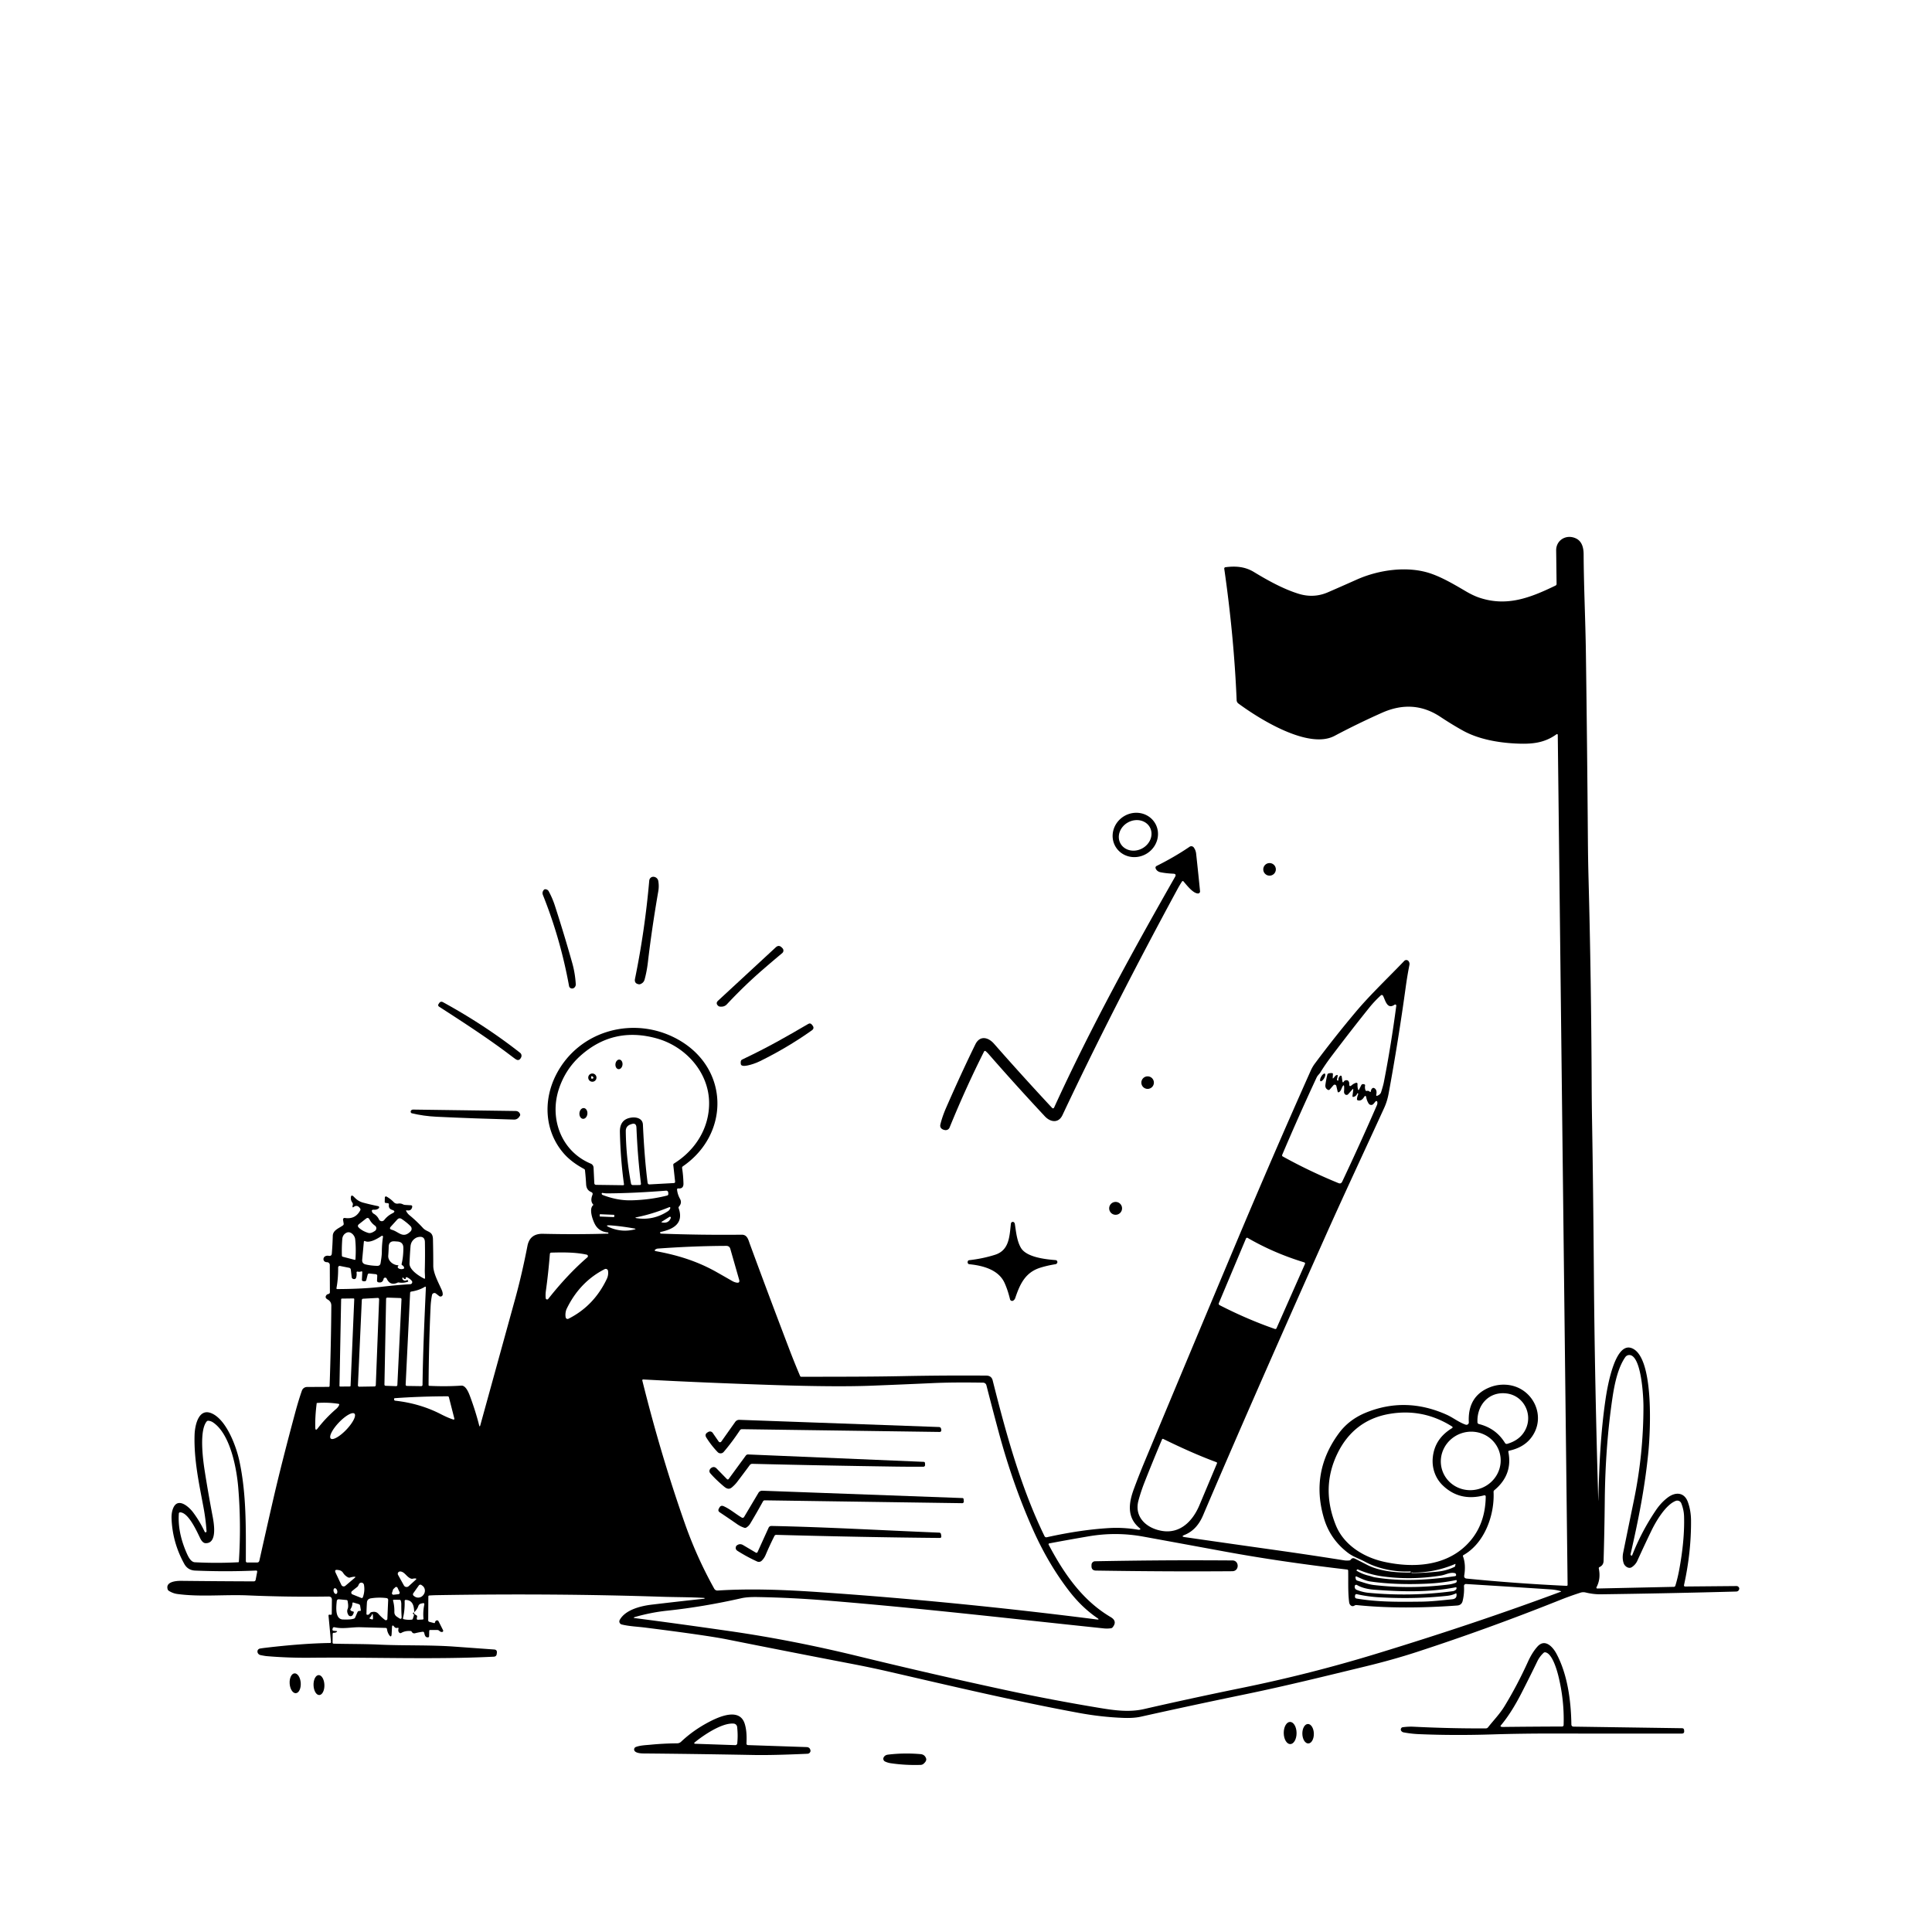 <svg xmlns="http://www.w3.org/2000/svg" version="1.1" viewBox="0.00 0.00 1024.00 1024.00">
<g id="Parent-Group"><g fill="rgba(0,0,0,0)" id="Group-rgba(0,0,0,0)">
<path d="   M 0.00 0.00   L 1024.00 0.00   L 1024.00 1024.00   L 0.00 1024.00   L 0.00 0.00   Z   M 847.11 794.88   Q 845.22 731.19 844.79 675.75   Q 844.44 630.21 843.84 595.24   Q 843.66 584.57 843.62 575.24   Q 843.38 519.12 841.97 466.00   Q 841.70 456.07 841.62 445.60   Q 841.24 395.60 840.56 346.22   C 840.32 328.63 839.43 310.71 839.36 293.86   C 839.35 290.38 838.52 286.87 835.24 285.35   C 830.20 283.01 824.72 286.21 824.80 291.79   Q 824.91 300.41 825.02 309.50   A 0.94 0.92 -13.5 0 1 824.49 310.35   C 811.03 316.86 798.68 321.69 784.05 316.77   Q 780.88 315.70 777.12 313.51   C 771.05 309.95 764.78 306.22 758.47 304.03   C 746.25 299.79 730.82 301.94 718.98 307.25   Q 711.89 310.42 703.84 313.92   Q 696.31 317.19 688.28 314.71   C 680.23 312.22 671.98 307.66 664.57 303.16   C 659.79 300.26 654.80 299.95 649.48 300.64   A 0.71 0.71 0.0 0 0 648.88 301.44   Q 654.03 337.21 655.45 371.13   A 2.27 2.27 0.0 0 0 656.38 372.88   C 667.66 381.21 693.55 397.32 707.31 390.04   Q 719.69 383.48 732.52 377.77   Q 749.06 370.42 763.40 379.92   Q 769.80 384.16 775.46 387.28   C 783.49 391.71 793.66 393.59 803.18 394.07   C 811.22 394.47 818.24 394.09 825.00 389.17   A 0.41 0.41 0.0 0 1 825.65 389.50   L 830.86 839.96   Q 830.86 840.56 830.26 840.53   Q 802.98 839.24 777.37 836.68   Q 775.83 836.52 776.08 834.99   Q 777.02 829.24 775.42 824.92   Q 775.25 824.47 775.67 824.23   C 786.92 817.87 792.21 802.93 791.62 790.75   A 1.10 1.09 68.7 0 1 792.01 789.85   Q 801.88 781.68 799.46 769.54   Q 799.36 769.01 799.88 768.90   Q 807.37 767.28 811.33 762.31   C 820.26 751.10 812.52 735.03 798.51 733.96   Q 793.84 733.61 789.57 735.32   Q 777.79 740.04 778.50 753.86   A 1.26 1.25 8.1 0 1 776.83 755.11   C 773.13 753.82 770.15 751.34 766.65 749.78   Q 745.08 740.17 724.07 748.68   Q 715.02 752.35 709.63 759.66   Q 694.45 780.27 701.74 804.79   Q 705.05 815.89 714.43 823.02   C 717.20 825.13 720.37 826.09 723.37 827.70   Q 726.66 829.48 730.24 830.61   Q 738.75 833.31 747.64 832.89   Q 747.70 832.89 747.70 832.95   L 747.69 833.20   Q 747.69 833.46 747.44 833.46   C 740.11 833.61 731.21 832.81 724.66 829.44   Q 721.49 827.80 718.17 826.12   Q 716.81 825.43 715.95 826.62   Q 715.68 826.99 715.23 827.05   Q 713.72 827.23 712.25 826.99   Q 695.03 824.25 677.77 821.81   Q 651.28 818.08 627.97 814.71   Q 625.72 814.39 627.83 813.54   Q 634.33 810.95 637.63 803.20   Q 662.50 744.83 702.27 655.73   C 712.56 632.66 723.37 609.69 733.66 587.18   Q 735.25 583.69 736.01 579.57   Q 741.19 551.39 745.11 522.84   Q 745.87 517.30 747.01 511.48   Q 747.24 510.34 746.58 509.45   A 1.50 1.49 -41.1 0 0 744.29 509.30   C 735.79 518.17 726.21 527.25 718.65 536.25   Q 707.03 550.08 696.85 563.79   Q 695.59 565.48 694.64 567.63   Q 674.95 611.75 654.97 659.28   Q 631.85 714.29 606.66 774.70   Q 603.74 781.72 601.02 789.05   C 598.17 796.72 597.12 804.48 604.28 810.14   A 0.33 0.33 0.0 0 1 604.16 810.72   Q 603.69 810.86 603.22 810.78   Q 595.37 809.46 587.82 809.91   Q 572.74 810.80 554.89 814.76   Q 553.99 814.96 553.59 814.14   C 541.04 788.36 533.19 759.66 526.14 731.65   Q 525.50 729.12 522.78 729.10   Q 501.15 728.92 477.75 729.39   C 460.09 729.74 442.41 729.67 424.75 729.73   Q 424.25 729.73 424.06 729.28   Q 421.00 722.08 418.40 715.25   Q 407.14 685.74 397.41 659.27   C 396.62 657.09 396.07 654.39 393.13 654.42   Q 371.59 654.65 350.34 653.85   Q 349.96 653.83 349.93 653.46   L 349.90 653.14   Q 349.88 653.02 350.01 652.99   C 356.64 651.61 362.59 648.59 359.71 640.40   Q 359.53 639.89 359.89 639.49   C 360.94 638.30 361.25 636.92 360.44 635.46   Q 359.09 633.02 358.85 630.49   A 0.56 0.56 0.0 0 1 359.47 629.88   Q 362.33 630.19 362.25 627.27   Q 362.13 622.91 361.53 619.12   A 0.98 0.96 -21.8 0 1 361.95 618.16   C 386.72 601.13 386.68 566.57 359.76 551.18   C 336.64 537.96 306.67 545.78 294.55 570.02   C 287.73 583.67 288.79 599.80 298.75 611.29   Q 302.77 615.93 309.58 619.58   Q 310.00 619.80 310.05 620.28   Q 310.46 623.98 310.66 627.73   Q 310.83 630.78 313.33 631.80   Q 314.43 632.25 313.99 633.36   Q 312.74 636.52 314.33 638.32   Q 314.58 638.60 314.30 638.84   C 312.03 640.85 314.16 646.76 315.41 649.02   Q 317.51 652.82 322.18 653.22   Q 322.45 653.25 322.44 653.52   L 322.44 653.78   Q 322.44 653.85 322.38 653.85   Q 305.81 654.36 287.79 653.94   Q 280.84 653.78 279.56 660.35   Q 276.59 675.59 273.03 688.49   Q 263.56 722.82 254.57 755.42   Q 254.25 756.59 253.95 755.41   Q 252.13 748.22 249.29 740.50   C 248.58 738.56 247.01 734.24 244.51 734.41   Q 236.50 734.96 227.53 734.53   A 0.40 0.40 0.0 0 1 227.15 734.13   Q 227.28 712.68 228.23 692.51   Q 228.37 689.56 228.97 686.39   A 1.31 1.30 -65.7 0 1 231.05 685.60   L 232.77 686.94   A 1.17 1.17 0.0 0 0 234.66 685.99   Q 234.64 684.89 234.16 683.79   C 232.52 680.03 229.63 674.88 229.64 670.87   Q 229.65 664.11 229.48 656.80   C 229.37 652.28 226.38 653.29 224.15 650.83   Q 220.91 647.26 216.98 644.05   Q 216.01 643.25 215.34 641.99   Q 215.02 641.39 215.70 641.51   Q 218.10 641.93 218.49 639.60   A 0.67 0.67 0.0 0 0 217.87 638.82   L 214.71 638.63   Q 214.13 638.60 213.62 638.34   Q 212.35 637.69 210.97 637.94   A 2.52 2.50 63.1 0 1 208.72 637.19   Q 207.03 635.42 204.87 634.21   A 0.61 0.60 -74.5 0 0 203.97 634.72   L 203.91 636.96   Q 203.90 637.53 204.47 637.59   L 205.49 637.71   Q 206.21 637.79 206.11 638.50   Q 205.84 640.64 207.84 641.27   Q 210.13 642.00 207.98 643.08   Q 205.43 644.36 203.65 646.63   A 1.65 1.65 0.0 0 1 200.86 646.31   Q 199.94 644.36 198.06 643.29   Q 197.58 643.02 197.31 642.52   Q 196.57 641.10 198.17 641.19   Q 199.82 641.27 200.78 640.37   A 0.63 0.63 0.0 0 0 200.47 639.30   Q 196.56 638.51 192.53 637.44   C 190.48 636.89 189.12 635.95 187.67 634.43   Q 185.94 632.63 185.95 635.12   Q 185.95 636.31 186.74 637.40   Q 187.20 638.03 186.95 638.77   Q 186.83 639.11 186.84 639.47   Q 186.84 640.21 187.42 639.75   Q 189.34 638.26 190.89 640.52   Q 191.20 640.98 190.95 641.47   Q 188.34 646.43 182.76 645.54   A 0.82 0.82 0.0 0 0 181.82 646.49   L 182.15 648.51   Q 182.25 649.12 181.75 649.49   C 179.69 651.00 176.47 651.98 176.38 655.00   Q 176.25 659.82 175.87 664.40   Q 175.75 665.86 174.30 665.61   C 170.84 665.03 170.54 669.00 173.30 668.99   A 1.49 1.49 0.0 0 1 174.80 670.47   L 174.85 684.99   A 0.75 0.74 69.1 0 1 174.61 685.54   Q 174.29 685.83 173.84 685.92   Q 173.36 686.02 173.07 686.37   Q 171.90 687.77 173.66 688.76   Q 175.62 689.85 175.61 692.07   Q 175.45 713.17 174.70 734.60   A 0.50 0.49 0.6 0 1 174.21 735.07   L 162.74 735.13   A 2.90 2.90 0.0 0 0 160.02 737.06   Q 158.27 742.00 156.39 748.99   Q 149.09 776.09 144.63 795.52   Q 141.21 810.42 137.48 827.13   Q 137.25 828.18 136.17 828.17   L 131.01 828.16   A 0.71 0.71 0.0 0 1 130.30 827.45   C 130.32 809.97 130.65 791.95 126.90 774.42   C 125.13 766.14 119.77 752.12 111.94 749.00   C 105.11 746.27 103.28 755.74 103.13 760.51   C 102.73 773.58 105.46 786.11 107.86 798.94   Q 109.05 805.31 109.47 811.57   Q 109.50 811.97 109.12 812.13   A 0.47 0.47 0.0 0 1 108.51 811.90   Q 105.88 806.29 102.32 801.55   C 100.03 798.50 94.14 793.33 91.72 799.53   Q 90.82 801.83 90.93 804.87   Q 91.40 817.57 97.67 828.89   Q 99.54 832.27 103.44 832.44   Q 119.83 833.13 135.62 832.43   Q 136.45 832.39 136.29 833.21   L 135.51 837.30   Q 135.34 838.16 134.47 838.16   Q 115.68 838.10 96.01 837.88   C 93.48 837.85 87.62 838.28 88.86 842.35   A 1.53 1.52 -82.9 0 0 89.52 843.20   Q 91.70 844.54 93.99 844.85   C 106.21 846.51 119.08 845.05 131.57 845.60   Q 152.46 846.51 174.09 846.19   Q 175.92 846.16 175.91 847.99   L 175.84 855.27   Q 175.83 855.99 175.12 855.87   L 174.80 855.82   Q 174.06 855.69 174.13 856.44   L 175.43 870.21   Q 175.49 870.81 174.88 870.82   Q 160.22 871.05 140.77 873.35   Q 139.32 873.52 137.94 873.74   C 135.82 874.06 136.03 876.84 138.19 877.26   Q 140.47 877.71 141.29 877.78   Q 152.52 878.76 165.00 878.63   C 197.57 878.30 229.58 879.66 261.71 878.08   Q 263.12 878.01 263.28 876.61   L 263.35 876.01   Q 263.54 874.38 261.91 874.27   Q 251.20 873.50 241.06 872.76   C 227.79 871.79 214.17 872.31 200.42 871.66   C 192.68 871.30 184.60 871.39 176.89 871.18   Q 176.26 871.16 176.27 870.53   L 176.32 865.99   A 0.60 0.60 0.0 0 1 176.98 865.40   Q 177.70 865.46 178.32 865.06   Q 179.09 864.55 178.17 864.47   L 176.89 864.36   Q 176.07 864.29 176.24 863.49   L 176.30 863.19   Q 176.49 862.28 177.39 862.49   C 181.89 863.53 186.52 862.33 191.15 862.47   Q 197.74 862.66 204.39 862.83   Q 205.03 862.85 205.11 863.48   Q 205.33 865.09 206.12 866.35   Q 207.46 868.47 207.58 865.96   L 207.76 862.50   Q 207.85 860.76 208.96 862.21   Q 209.62 863.07 210.63 862.79   Q 211.38 862.58 211.19 863.34   Q 210.86 864.63 211.67 865.38   A 0.86 0.85 50.8 0 0 212.68 865.49   Q 214.78 864.25 217.62 864.48   Q 218.04 864.52 218.24 864.88   Q 218.84 865.93 220.02 865.64   Q 221.99 865.14 223.95 864.87   Q 224.67 864.78 224.85 865.48   C 225.13 866.55 225.34 867.94 226.82 867.83   Q 227.42 867.79 227.43 867.19   L 227.50 864.45   Q 227.52 863.92 228.05 863.93   L 231.75 863.93   A 1.60 1.59 67.7 0 1 232.89 864.41   Q 233.45 864.99 234.26 864.99   A 0.65 0.64 -13.3 0 0 234.84 864.06   L 232.44 859.30   A 0.89 0.88 59.8 0 0 231.17 858.96   Q 230.65 859.30 230.57 859.86   Q 230.50 860.37 230.00 860.24   L 227.63 859.63   Q 226.95 859.45 226.96 858.75   L 227.03 846.24   Q 227.03 845.68 227.59 845.64   Q 229.79 845.49 231.90 845.46   Q 293.79 844.44 350.62 846.31   C 358.20 846.55 365.76 846.49 373.26 846.94   Q 373.44 846.95 373.44 847.12   L 373.44 847.13   Q 373.45 847.32 373.26 847.34   Q 359.63 848.80 345.46 850.49   C 339.40 851.21 331.40 853.27 328.47 858.60   A 1.66 1.66 0.0 0 0 329.53 861.01   C 333.63 862.01 337.80 862.13 341.99 862.66   Q 374.68 866.79 385.25 868.90   Q 419.11 875.67 451.95 881.97   Q 461.77 883.85 471.48 886.09   C 504.28 893.64 537.99 901.64 571.73 907.86   Q 583.80 910.09 595.52 910.52   Q 600.90 910.72 604.68 909.88   Q 631.81 903.83 660.39 897.93   C 681.65 893.54 702.98 888.26 723.73 883.23   Q 738.40 879.67 750.82 875.62   Q 788.83 863.24 827.25 847.88   Q 832.04 845.97 837.70 844.14   A 5.01 4.91 -46.3 0 1 840.41 844.05   Q 844.54 845.06 848.56 845.01   Q 884.10 844.53 920.18 843.55   Q 921.51 843.52 921.82 842.22   Q 921.96 841.66 921.43 841.08   A 1.38 1.38 0.0 0 0 920.42 840.64   L 893.27 840.88   Q 892.39 840.89 892.58 840.04   Q 896.40 822.67 896.28 805.91   Q 896.25 800.70 894.62 796.13   C 892.74 790.88 888.09 790.65 884.05 793.64   Q 880.51 796.26 877.69 800.41   Q 870.02 811.72 865.06 824.41   Q 865.01 824.55 864.87 824.51   L 864.61 824.43   Q 864.12 824.28 864.23 823.78   C 868.50 805.06 871.85 788.26 873.69 769.43   C 874.71 758.92 876.91 718.32 864.49 714.43   C 855.61 711.65 851.71 736.60 850.97 741.66   C 848.37 759.38 847.58 777.02 847.17 794.88   Q 847.15 796.06 847.11 794.88   Z   M 612.169 436.249   A 12.18 11.59 -31.1 0 0 595.753 432.616   A 12.18 11.59 -31.1 0 0 591.311 448.831   A 12.18 11.59 -31.1 0 0 607.727 452.464   A 12.18 11.59 -31.1 0 0 612.169 436.249   Z   M 621.87 463.08   Q 623.71 463.16 622.80 464.76   C 600.00 504.76 577.85 545.15 558.68 587.07   A 0.63 0.62 36.0 0 1 557.65 587.23   Q 541.44 569.82 526.83 553.18   C 523.83 549.76 519.37 548.63 516.96 553.53   Q 509.48 568.81 501.46 587.15   Q 499.44 591.78 498.43 595.92   Q 497.99 597.74 499.65 598.59   Q 500.27 598.90 501.00 598.98   A 2.23 2.22 14.1 0 0 503.30 597.61   Q 511.89 576.54 521.58 557.31   A 0.54 0.54 0.0 0 1 522.42 557.14   Q 523.29 557.88 523.95 558.63   Q 538.02 574.77 553.79 591.67   C 556.73 594.82 561.03 595.48 563.12 591.05   Q 589.71 534.65 624.08 471.27   Q 625.24 469.12 626.50 467.20   A 0.48 0.48 0.0 0 1 627.27 467.15   C 628.92 469.06 632.26 473.47 634.93 473.56   A 1.09 1.08 88.4 0 0 636.05 472.37   Q 635.13 462.99 633.98 452.49   Q 633.79 450.67 632.74 449.20   A 1.63 1.63 0.0 0 0 630.49 448.81   Q 622.69 454.14 612.99 458.99   A 1.01 0.99 -24.6 0 0 612.51 460.26   Q 613.19 461.91 615.10 462.31   Q 618.04 462.91 621.87 463.08   Z   M 676.23 460.78   A 3.34 3.34 0.0 0 0 672.89 457.44   A 3.34 3.34 0.0 0 0 669.55 460.78   A 3.34 3.34 0.0 0 0 672.89 464.12   A 3.34 3.34 0.0 0 0 676.23 460.78   Z   M 343.42 509.83   Q 345.45 492.37 348.91 472.36   Q 349.37 469.70 348.91 466.96   A 2.70 2.69 -1.7 0 0 346.54 464.73   C 345.23 464.58 344.22 465.50 344.11 466.79   Q 341.79 493.23 336.57 518.76   Q 336.05 521.26 338.57 521.69   Q 338.99 521.76 339.37 521.61   Q 341.16 520.93 341.64 519.20   Q 342.82 514.97 343.42 509.83   Z   M 294.06 479.90   Q 292.78 475.98 290.79 472.33   A 1.84 1.81 85.9 0 0 289.86 471.51   Q 288.77 471.06 288.26 471.64   Q 287.16 472.87 287.77 474.40   Q 297.06 497.60 301.61 522.61   A 1.59 1.59 0.0 0 0 303.09 523.92   Q 304.03 523.97 304.63 523.24   Q 305.22 522.51 305.17 521.63   Q 304.82 515.85 303.35 510.60   Q 299.07 495.35 294.06 479.90   Z   M 404.23 513.98   Q 409.24 509.63 414.59 505.17   A 1.77 1.77 0.0 0 0 414.72 502.57   L 414.35 502.19   Q 412.80 500.61 411.17 502.11   L 380.61 530.37   Q 379.16 531.71 380.59 533.06   Q 380.99 533.44 381.51 533.51   Q 383.86 533.80 385.25 532.31   Q 394.55 522.37 404.23 513.98   Z   M 234.83 531.20   Q 233.53 530.50 232.73 531.74   L 232.47 532.13   Q 231.90 533.02 232.78 533.59   C 245.79 542.01 258.34 550.07 271.22 559.86   Q 272.19 560.60 273.21 561.32   Q 275.15 562.70 276.23 560.39   A 1.97 1.96 -58.6 0 0 275.66 558.01   Q 256.92 543.30 234.83 531.20   Z   M 428.36 542.72   C 416.55 549.61 407.53 554.84 393.24 561.64   Q 392.40 562.04 392.63 563.93   Q 392.87 565.96 399.16 563.92   Q 401.07 563.30 402.87 562.41   Q 417.37 555.26 430.28 546.12   Q 431.82 545.03 430.67 543.54   L 430.33 543.10   Q 429.51 542.04 428.36 542.72   Z   M 611.59 573.81   A 3.33 3.33 0.0 0 0 608.26 570.48   A 3.33 3.33 0.0 0 0 604.93 573.81   A 3.33 3.33 0.0 0 0 608.26 577.14   A 3.33 3.33 0.0 0 0 611.59 573.81   Z   M 231.25 591.89   C 244.94 592.55 258.58 593.03 272.45 593.40   Q 274.41 593.45 275.58 591.39   Q 275.87 590.86 275.54 590.21   Q 274.85 588.87 273.35 588.85   L 218.86 588.10   Q 218.42 588.10 218.09 588.37   Q 217.56 588.81 217.69 589.43   Q 217.80 589.94 218.30 590.06   Q 224.52 591.56 231.25 591.89   Z   M 594.72 640.45   A 3.42 3.42 0.0 0 0 591.30 637.03   A 3.42 3.42 0.0 0 0 587.88 640.45   A 3.42 3.42 0.0 0 0 591.30 643.87   A 3.42 3.42 0.0 0 0 594.72 640.45   Z   M 538.10 687.98   C 540.61 680.57 543.42 674.36 551.47 671.88   Q 555.19 670.73 559.41 670.06   Q 559.94 669.98 560.24 669.53   Q 560.59 669.02 560.32 668.44   Q 560.08 667.94 559.52 667.89   C 554.17 667.47 544.11 666.40 541.14 661.43   C 538.98 657.80 538.53 652.92 537.89 648.71   Q 537.82 648.23 537.46 647.89   Q 537.04 647.48 536.48 647.68   A 1.01 1.01 0.0 0 0 535.81 648.52   C 535.03 655.09 535.07 662.60 527.42 665.05   Q 520.98 667.10 513.67 667.93   Q 513.19 667.99 512.99 668.42   Q 512.71 669.01 513.00 669.56   Q 513.23 670.01 513.73 670.06   C 521.04 670.79 529.31 672.98 532.48 680.06   Q 534.18 683.85 535.33 688.64   A 1.14 1.14 0.0 0 0 537.06 689.33   Q 537.81 688.84 538.10 687.98   Z   M 787.50 916.08   Q 769.10 916.18 749.30 915.20   Q 746.49 915.06 743.46 915.47   Q 742.89 915.55 742.63 916.05   Q 742.24 916.78 742.70 917.42   Q 743.16 918.05 743.97 918.20   Q 747.98 918.96 752.02 919.13   Q 770.57 919.92 790.97 919.27   Q 806.47 918.78 824.09 918.81   Q 857.79 918.88 891.38 918.83   Q 892.77 918.83 892.65 917.45   L 892.61 917.01   Q 892.53 916.00 891.51 915.99   L 834.09 915.15   Q 832.88 915.13 832.86 913.93   C 832.67 901.41 830.81 887.33 824.86 876.34   C 822.93 872.77 818.80 868.34 814.87 872.73   Q 812.06 875.87 809.84 880.77   Q 804.19 893.21 797.46 904.27   C 794.90 908.47 791.67 911.73 788.71 915.49   Q 788.25 916.08 787.50 916.08   Z   M 156.818 897.428   A 5.27 2.94 86.1 0 0 159.393 891.97   A 5.27 2.94 86.1 0 0 156.102 886.912   A 5.27 2.94 86.1 0 0 153.527 892.37   A 5.27 2.94 86.1 0 0 156.818 897.428   Z   M 169.235 898.407   A 5.29 2.88 88.1 0 0 171.938 893.024   A 5.29 2.88 88.1 0 0 168.885 887.833   A 5.29 2.88 88.1 0 0 166.182 893.216   A 5.29 2.88 88.1 0 0 169.235 898.407   Z   M 395.65 924.02   C 395.81 920.60 395.74 916.96 394.74 913.71   C 392.05 904.88 380.97 909.95 375.71 912.71   Q 367.49 917.02 361.01 923.14   Q 360.11 923.99 358.86 924.00   Q 351.72 924.06 344.71 924.74   C 342.09 925.00 339.46 925.03 337.01 925.94   A 1.39 1.39 0.0 0 0 336.54 928.25   C 337.83 929.47 340.79 929.37 342.50 929.38   Q 370.50 929.64 399.50 930.18   Q 409.25 930.37 427.94 929.53   Q 429.13 929.47 429.53 928.34   Q 429.62 928.11 429.58 927.88   Q 429.33 926.05 427.48 925.99   L 396.51 924.94   Q 395.61 924.91 395.65 924.02   Z   M 683.872 924.41   A 5.88 3.40 89.4 0 0 687.21 918.494   A 5.88 3.40 89.4 0 0 683.748 912.65   A 5.88 3.40 89.4 0 0 680.41 918.566   A 5.88 3.40 89.4 0 0 683.872 924.41   Z   M 693.437 924.069   A 5.16 3.05 88.7 0 0 696.369 918.841   A 5.16 3.05 88.7 0 0 693.203 913.751   A 5.16 3.05 88.7 0 0 690.271 918.979   A 5.16 3.05 88.7 0 0 693.437 924.069   Z   M 472.19 934.56   Q 479.96 935.70 487.98 935.43   A 2.49 2.45 23.5 0 0 489.49 934.85   Q 491.32 933.28 490.83 931.95   Q 490.09 929.92 487.95 929.73   Q 479.13 928.96 470.61 930.00   Q 469.08 930.19 468.39 931.39   A 1.60 1.60 0.0 0 0 469.10 933.64   Q 470.58 934.33 472.19 934.56   Z" />
<ellipse cx="0.00" cy="0.00" transform="translate(601.66,442.77) rotate(-28.5)" rx="8.89" ry="7.85" />
<path d="   M 706.03 568.78   Q 705.03 568.69 704.18 568.94   Q 703.65 569.09 703.51 569.63   Q 702.86 572.21 702.50 574.96   Q 702.25 576.86 703.86 577.64   Q 704.40 577.90 704.80 577.44   L 706.76 575.19   A 0.88 0.88 0.0 0 1 708.28 575.57   L 708.98 578.57   Q 709.11 579.11 709.62 578.89   C 710.66 578.46 711.02 576.86 711.53 575.95   Q 712.37 574.44 712.43 576.17   Q 712.47 577.25 712.37 578.46   C 712.28 579.42 712.86 580.53 713.99 580.29   A 1.06 1.01 -74.1 0 0 714.55 579.96   L 716.72 577.50   Q 717.36 576.77 717.24 577.73   L 716.84 580.86   Q 716.76 581.50 717.39 581.36   Q 718.87 581.03 719.39 579.47   Q 719.40 579.42 719.45 579.44   L 719.69 579.54   Q 719.99 579.67 719.86 579.97   Q 719.32 581.23 719.22 582.56   Q 719.19 583.03 719.64 583.18   Q 721.53 583.76 722.93 581.54   Q 723.87 580.05 724.18 581.79   Q 724.46 583.37 725.41 584.89   A 1.60 1.60 0.0 0 0 727.99 585.07   L 729.10 583.75   A 0.50 0.50 0.0 0 1 729.97 583.96   Q 730.19 584.86 729.76 585.83   Q 721.52 604.85 711.40 626.29   Q 710.77 627.63 709.40 627.07   Q 693.93 620.73 679.89 612.95   A 0.68 0.67 26.2 0 1 679.59 612.09   Q 688.49 591.14 697.85 571.07   C 698.37 569.95 699.24 569.37 699.89 568.31   Q 702.33 564.30 706.05 559.38   Q 716.62 545.42 725.81 534.00   Q 728.47 530.70 731.88 527.56   A 0.74 0.73 54.6 0 1 733.02 527.76   C 734.22 529.96 735.16 535.32 739.16 532.51   A 0.58 0.58 0.0 0 1 740.06 533.06   Q 737.35 553.72 733.49 573.50   Q 733.13 575.34 732.03 578.83   C 731.72 579.81 730.99 580.35 730.08 580.73   Q 729.28 581.06 729.46 580.21   Q 730.00 577.61 728.39 576.72   A 0.92 0.92 0.0 0 0 727.31 576.85   Q 726.68 577.45 726.59 578.32   Q 726.51 579.06 725.94 578.57   Q 725.31 578.02 724.50 578.20   Q 723.88 578.35 723.69 577.74   Q 723.31 576.52 723.52 575.40   Q 723.62 574.89 723.13 574.72   Q 722.83 574.61 722.52 574.60   Q 721.79 574.57 721.46 575.24   L 720.41 577.36   Q 720.00 578.20 719.76 577.30   Q 719.43 576.03 719.52 574.51   A 0.60 0.59 -6.4 0 0 718.76 573.91   Q 717.53 574.26 716.51 575.14   Q 715.04 576.40 715.14 574.48   Q 715.18 573.70 714.76 573.07   Q 714.44 572.58 713.85 572.54   Q 712.58 572.47 712.16 573.44   A 0.32 0.32 0.0 0 1 711.55 573.36   L 711.12 570.54   A 0.51 0.50 -25.0 0 0 710.29 570.24   Q 709.35 571.08 709.36 572.41   Q 709.36 572.94 708.91 572.65   L 708.66 572.48   A 0.13 0.13 0.0 0 1 708.60 572.34   L 708.99 570.30   Q 709.13 569.58 708.44 569.82   Q 707.85 570.02 707.47 570.56   Q 707.13 571.05 706.70 571.46   Q 706.35 571.79 706.37 571.31   L 706.48 569.29   Q 706.50 568.82 706.03 568.78   Z   M 699.895 573.051   A 2.31 0.90 120.0 0 0 701.829 571.5   A 2.31 0.90 120.0 0 0 702.205 569.049   A 2.31 0.90 120.0 0 0 700.271 570.6   A 2.31 0.90 120.0 0 0 699.895 573.051   Z" />
<path d="   M 357.23 616.68   A 0.82 0.81 -19.1 0 0 356.85 617.45   L 357.82 626.31   A 0.67 0.67 0.0 0 1 357.18 627.05   L 344.25 627.76   A 0.95 0.95 0.0 0 1 343.25 626.93   Q 341.57 613.88 340.76 596.09   C 340.61 592.70 337.16 591.94 334.43 592.38   Q 328.41 593.33 328.56 600.02   Q 328.89 614.58 330.72 627.60   Q 330.81 628.19 330.21 628.19   L 316.01 628.00   Q 315.03 627.99 314.99 627.01   L 314.60 618.87   A 2.42 2.41 -80.0 0 0 313.12 616.75   C 297.46 610.24 291.10 592.86 296.19 577.29   Q 299.70 566.58 307.94 559.32   Q 325.31 544.01 348.14 550.40   C 363.35 554.66 375.56 568.20 375.84 584.17   C 376.07 597.68 368.66 609.59 357.23 616.68   Z   M 327.795 566.675   A 2.55 1.88 96.2 0 0 329.939 564.343   A 2.55 1.88 96.2 0 0 328.345 561.605   A 2.55 1.88 96.2 0 0 326.201 563.937   A 2.55 1.88 96.2 0 0 327.795 566.675   Z   M 316.14 571.16   A 2.18 2.18 0.0 0 0 313.96 568.98   A 2.18 2.18 0.0 0 0 311.78 571.16   A 2.18 2.18 0.0 0 0 313.96 573.34   A 2.18 2.18 0.0 0 0 316.14 571.16   Z   M 308.976 593   A 2.86 2.12 94.9 0 0 311.332 590.331   A 2.86 2.12 94.9 0 0 309.464 587.301   A 2.86 2.12 94.9 0 0 307.108 589.969   A 2.86 2.12 94.9 0 0 308.976 593   Z" />
<path d="   M 313.85 571.74   Q 313.40 571.81 313.36 571.36   Q 313.35 571.17 313.33 570.97   Q 313.27 570.22 313.97 570.50   Q 314.14 570.56 314.25 570.70   Q 314.94 571.55 313.85 571.74   Z" />
<path d="   M 337.33 597.67   C 337.79 608.41 338.45 616.73 339.71 627.32   Q 339.80 628.08 339.03 628.09   L 335.49 628.11   Q 334.61 628.12 334.45 627.26   Q 331.82 613.27 331.68 599.55   Q 331.65 596.91 334.12 596.00   Q 334.38 595.91 334.58 595.84   Q 337.21 594.87 337.33 597.67   Z" />
<path d="   M 321.90 632.51   Q 335.51 632.45 353.05 631.08   A 1.04 1.04 0.0 0 1 354.17 632.04   L 354.22 632.72   Q 354.28 633.49 353.53 633.68   Q 344.45 635.98 334.51 636.20   Q 327.17 636.35 319.43 633.36   Q 319.01 633.19 318.91 632.75   A 0.40 0.39 89.5 0 1 319.37 632.28   Q 320.68 632.51 321.90 632.51   Z" />
<path d="   M 354.74 639.82   A 0.40 0.40 0.0 0 1 355.27 640.31   Q 354.95 641.34 354.08 641.92   Q 346.45 646.96 337.61 645.69   Q 335.96 645.45 337.60 645.12   Q 345.71 643.50 354.74 639.82   Z" />
<rect x="-3.87" y="-0.61" transform="translate(321.72,644.33) rotate(2.4)" width="7.74" height="1.22" rx="0.27" />
<path d="   M 350.67 647.58   L 354.82 644.96   A 0.49 0.49 0.0 0 1 355.53 645.55   Q 354.33 648.69 350.72 647.88   A 0.17 0.16 -54.5 0 1 350.67 647.58   Z" />
<path d="   M 195.83 646.31   Q 196.87 648.29 198.77 649.65   A 1.68 1.68 0.0 0 1 198.72 652.41   C 197.72 653.07 196.43 653.84 195.18 653.46   Q 192.17 652.55 190.22 650.72   Q 189.14 649.71 190.30 648.80   L 193.97 645.91   Q 195.14 644.99 195.83 646.31   Z" />
<path d="   M 217.59 652.68   C 213.54 656.71 211.41 652.83 207.65 651.80   Q 206.04 651.36 207.16 650.13   Q 208.85 648.27 210.53 646.41   Q 211.61 645.22 212.95 646.12   Q 215.68 647.96 217.60 649.91   A 1.97 1.97 0.0 0 1 217.59 652.68   Z" />
<path d="   M 323.90 650.87   Q 319.33 649.11 324.21 649.52   Q 329.97 649.99 336.26 651.14   Q 337.43 651.35 336.27 651.64   Q 329.96 653.20 323.90 650.87   Z" />
<path d="   M 187.99 667.74   L 181.70 666.11   Q 181.23 665.99 181.21 665.50   Q 181.07 661.26 181.41 656.79   Q 181.59 654.44 183.57 653.41   C 185.80 652.25 188.02 654.79 188.24 656.73   Q 188.78 661.55 188.40 667.44   A 0.33 0.33 0.0 0 1 187.99 667.74   Z" />
<path d="   M 193.54 657.83   C 196.06 658.97 200.19 656.44 202.27 655.05   A 0.48 0.47 77.6 0 1 203.00 655.52   Q 202.40 659.50 202.38 663.52   C 202.37 665.59 202.02 667.46 201.73 669.42   Q 201.51 670.95 199.96 670.93   Q 196.60 670.86 193.75 670.17   Q 191.78 669.69 191.97 667.67   L 192.84 658.23   Q 192.91 657.55 193.54 657.83   Z" />
<path d="   M 225.15 673.18   C 225.12 674.58 225.28 675.96 225.27 677.34   Q 225.27 677.93 224.74 677.66   C 222.01 676.29 216.92 673.02 217.05 669.62   Q 217.23 664.94 217.58 660.63   Q 217.81 657.73 220.28 656.21   Q 220.82 655.87 221.48 655.72   Q 225.14 654.86 225.21 658.37   Q 225.35 665.70 225.15 673.18   Z" />
<path d="   M 646.01 690.67   L 660.41 656.41   A 0.62 0.62 0.0 0 1 661.29 656.12   Q 675.08 664.13 691.17 669.05   Q 691.95 669.28 691.62 670.03   L 676.58 704.00   A 0.69 0.69 0.0 0 1 675.71 704.37   Q 660.97 699.24 646.40 691.75   A 0.85 0.85 0.0 0 1 646.01 690.67   Z" />
<path d="   M 210.80 670.60   C 208.25 670.43 205.53 668.25 205.78 665.42   Q 205.97 663.09 206.02 660.81   Q 206.08 657.72 209.17 657.93   L 210.60 658.03   Q 213.79 658.24 213.79 661.44   Q 213.80 666.08 212.88 669.85   Q 212.75 670.36 213.21 670.61   Q 213.97 671.02 214.19 671.87   A 0.51 0.50 73.6 0 1 213.87 672.47   Q 212.49 672.98 211.23 672.24   Q 210.80 671.99 210.80 671.49   Q 210.80 671.22 210.96 671.08   Q 211.48 670.64 210.80 670.60   Z" />
<path d="   M 388.10 678.96   Q 383.93 676.57 379.93 674.30   C 369.80 668.55 359.30 665.27 347.84 663.18   Q 346.27 662.89 347.65 662.09   Q 348.13 661.81 348.68 661.77   Q 367.56 660.40 384.95 660.34   Q 386.63 660.34 387.09 661.95   L 391.76 678.27   Q 392.30 680.17 390.36 679.81   Q 389.20 679.59 388.10 678.96   Z" />
<path d="   M 291.44 664.67   Q 291.50 663.93 292.24 663.91   C 298.24 663.76 304.92 663.65 310.98 665.00   A 0.81 0.81 0.0 0 1 311.33 666.40   Q 300.85 675.43 290.56 688.46   A 0.74 0.74 0.0 0 1 289.24 688.07   Q 289.06 686.14 289.32 684.26   Q 290.62 674.93 291.44 664.67   Z" />
<path d="   M 215.70 678.49   Q 214.35 679.27 213.39 678.06   Q 213.24 677.86 213.27 677.58   Q 213.37 676.69 213.87 677.43   Q 214.10 677.78 214.52 677.93   A 0.41 0.41 0.0 0 0 215.07 677.48   Q 215.04 677.25 215.17 677.08   Q 215.34 676.85 215.61 676.96   Q 217.13 677.57 218.24 678.86   A 1.09 1.09 0.0 0 1 217.48 680.65   Q 210.06 681.11 202.52 682.00   Q 192.61 683.18 178.81 683.24   Q 178.23 683.24 178.34 682.68   Q 179.27 677.81 179.23 671.77   A 0.81 0.80 5.5 0 1 180.20 670.98   L 184.98 671.94   Q 185.84 672.11 185.95 672.99   L 186.40 676.93   A 1.12 1.11 -85.2 0 0 187.18 677.86   Q 188.47 678.25 188.81 677.01   Q 189.16 675.77 188.98 674.46   A 0.44 0.44 0.0 0 1 189.53 673.97   Q 190.52 674.24 191.51 673.86   A 0.37 0.37 0.0 0 1 192.01 674.23   L 191.82 678.26   Q 191.79 678.97 192.51 679.04   L 193.09 679.10   Q 193.96 679.18 194.18 678.32   L 194.85 675.68   Q 195.04 674.92 195.82 675.00   L 199.21 675.35   A 0.83 0.83 0.0 0 1 199.95 676.21   L 199.83 678.76   A 0.86 0.84 8.6 0 0 200.48 679.63   Q 202.79 680.17 203.32 677.81   Q 203.42 677.37 203.85 677.24   Q 204.64 677.01 205.00 677.77   Q 206.84 681.63 210.70 679.84   A 1.16 1.16 0.0 0 1 211.41 679.75   Q 213.83 680.17 216.21 679.33   Q 216.45 679.24 216.34 679.00   L 216.18 678.65   Q 216.02 678.30 215.70 678.49   Z" />
<path d="   M 301.27 698.98   A 1.01 1.01 0.0 0 1 299.85 698.33   C 299.50 696.94 299.76 694.89 300.38 693.63   Q 307.30 679.39 320.50 672.67   A 1.23 1.22 72.6 0 1 322.27 673.60   Q 322.58 675.82 321.63 677.83   Q 314.82 692.18 301.27 698.98   Z" />
<path d="   M 225.73 682.32   C 224.96 699.55 224.16 716.94 223.95 733.95   Q 223.94 734.70 223.19 734.69   L 215.77 734.58   Q 214.97 734.56 215.01 733.77   L 217.37 685.23   A 0.72 0.71 87.0 0 1 217.97 684.56   Q 222.13 683.91 225.22 682.02   A 0.33 0.33 0.0 0 1 225.73 682.32   Z" />
<path d="   M 189.71 734.25   L 191.77 689.01   A 0.70 0.70 0.0 0 1 192.43 688.35   L 200.20 687.92   A 0.70 0.70 0.0 0 1 200.94 688.65   L 199.18 734.18   A 0.70 0.70 0.0 0 1 198.49 734.85   L 190.42 734.98   A 0.70 0.70 0.0 0 1 189.71 734.25   Z" />
<path d="   M 212.80 688.66   L 210.61 734.09   A 0.64 0.64 0.0 0 1 209.95 734.70   L 204.38 734.50   A 0.64 0.64 0.0 0 1 203.76 733.85   L 204.64 688.39   A 0.64 0.64 0.0 0 1 205.30 687.76   L 212.18 687.99   A 0.64 0.64 0.0 0 1 212.80 688.66   Z" />
<path d="   M 179.93 734.52   L 180.81 688.65   A 0.38 0.38 0.0 0 1 181.19 688.28   L 187.38 688.20   A 0.38 0.38 0.0 0 1 187.76 688.60   L 185.81 734.50   A 0.38 0.38 0.0 0 1 185.43 734.86   L 180.31 734.91   A 0.38 0.38 0.0 0 1 179.93 734.52   Z" />
<path d="   M 864.87 830.64   Q 866.87 829.33 867.83 827.22   Q 871.45 819.24 875.26 811.35   C 877.65 806.39 882.83 797.55 888.18 795.50   A 2.29 2.29 0.0 0 1 891.12 796.79   Q 892.49 800.24 892.59 803.74   Q 892.95 816.30 889.98 832.22   Q 889.18 836.50 887.97 840.48   A 0.84 0.84 0.0 0 1 887.20 841.06   L 846.78 841.94   Q 845.82 841.96 846.26 841.11   Q 848.52 836.73 847.40 831.32   A 0.66 0.66 0.0 0 1 847.77 830.58   Q 849.87 829.62 849.93 827.35   Q 850.40 811.53 850.56 795.44   Q 850.85 766.19 854.69 740.51   C 855.70 733.80 857.49 724.95 861.43 719.31   A 2.63 2.63 0.0 0 1 864.78 718.48   C 870.09 721.19 871.05 740.33 871.06 745.33   Q 871.08 770.45 866.04 794.99   Q 863.13 809.15 860.33 822.90   Q 859.70 826.03 860.60 828.61   C 861.13 830.14 863.23 831.71 864.87 830.64   Z" />
<path d="   M 362.97 807.42   Q 350.29 771.35 340.47 731.83   Q 340.28 731.11 341.03 731.15   Q 372.94 732.89 411.00 734.12   Q 443.43 735.16 461.59 734.46   Q 478.50 733.80 494.24 733.08   Q 505.31 732.57 521.08 732.84   A 1.82 1.81 83.1 0 1 522.81 734.20   Q 526.16 747.30 529.38 759.23   Q 536.89 787.04 547.63 811.03   Q 555.74 829.14 566.77 843.40   Q 573.46 852.04 581.61 857.60   Q 583.02 858.56 581.33 858.35   Q 506.42 848.80 434.26 843.87   C 416.50 842.65 397.96 841.87 380.34 843.02   A 1.93 1.91 73.5 0 1 378.56 842.04   Q 369.27 825.36 362.97 807.42   Z   M 382.31 764.06   A 0.85 0.84 45.3 0 1 380.92 764.05   L 377.75 759.46   A 1.74 1.74 0.0 0 0 375.45 758.94   L 375.09 759.15   Q 373.27 760.21 374.40 761.99   Q 377.01 766.14 380.37 769.64   A 2.15 2.15 0.0 0 0 383.56 769.56   Q 387.98 764.41 392.18 758.06   A 1.25 1.25 0.0 0 1 393.22 757.50   L 498.04 758.96   A 0.86 0.86 0.0 0 0 498.91 757.96   L 498.82 757.39   Q 498.65 756.39 497.64 756.35   L 391.98 752.54   Q 390.50 752.48 389.64 753.70   L 382.31 764.06   Z   M 386.20 783.91   A 0.59 0.59 0.0 0 1 385.31 783.97   L 379.81 778.33   Q 378.44 776.93 376.87 778.11   Q 376.61 778.30 376.42 778.57   Q 375.54 779.80 376.53 780.94   Q 379.26 784.10 383.58 787.76   C 384.90 788.88 386.29 789.72 387.92 788.34   Q 389.59 786.92 390.66 785.51   Q 394.06 781.05 397.39 776.53   A 1.66 1.61 -70.2 0 1 398.76 775.86   Q 435.47 776.76 474.15 777.32   Q 481.78 777.43 489.44 777.39   A 0.88 0.88 0.0 0 0 490.31 776.47   L 490.27 775.54   Q 490.24 774.84 489.54 774.81   L 396.52 770.89   A 1.47 1.44 -70.6 0 0 395.29 771.49   L 386.20 783.91   Z   M 393.13 804.34   C 389.89 802.42 387.00 799.85 383.55 798.32   Q 382.07 797.67 381.29 799.08   L 381.01 799.59   Q 380.33 800.80 381.49 801.57   Q 386.21 804.71 390.70 807.84   Q 392.45 809.07 394.51 809.75   Q 395.03 809.93 395.51 809.66   Q 396.81 808.91 397.62 807.57   Q 401.19 801.62 404.37 795.81   Q 404.71 795.20 405.40 795.21   L 509.98 796.72   A 0.87 0.87 0.0 0 0 510.85 795.76   L 510.73 794.59   Q 510.67 794.02 510.09 794.00   L 404.04 790.11   A 2.31 2.28 -73.3 0 0 401.99 791.23   L 394.39 804.02   A 0.92 0.92 0.0 0 1 393.13 804.34   Z   M 400.52 822.87   L 393.89 818.94   Q 392.09 817.87 390.45 819.18   Q 390.18 819.39 390.08 819.71   Q 389.60 821.17 390.89 821.99   Q 395.93 825.19 401.32 827.64   A 2.15 2.15 0.0 0 0 403.69 827.24   Q 405.03 825.96 405.80 824.15   Q 408.03 818.90 410.49 814.05   A 1.02 1.02 0.0 0 1 411.41 813.50   Q 458.78 814.80 498.05 815.14   Q 499.05 815.15 498.90 814.16   L 498.77 813.25   Q 498.64 812.36 497.75 812.33   C 467.68 811.12 438.37 809.38 408.85 808.79   A 1.58 1.58 0.0 0 0 407.38 809.72   L 401.56 822.54   Q 401.22 823.29 400.52 822.87   Z" />
<path d="   M 797.66 764.77   C 794.33 759.39 789.73 756.25 783.79 754.75   A 0.94 0.93 -84.2 0 1 783.09 753.88   C 782.66 744.67 789.28 737.24 798.76 738.59   C 807.65 739.85 812.45 749.51 808.66 757.46   Q 805.92 763.21 798.92 765.25   Q 798.11 765.49 797.66 764.77   Z" />
<path d="   M 233.72 749.57   Q 222.69 743.88 209.53 742.40   Q 208.87 742.33 208.88 741.66   L 208.89 741.39   A 0.34 0.33 -2.0 0 1 209.20 741.07   Q 222.87 740.09 237.24 740.07   Q 237.80 740.07 237.94 740.61   L 240.77 751.70   Q 241.01 752.62 240.10 752.33   Q 237.42 751.47 233.72 749.57   Z" />
<path d="   M 167.86 743.69   A 0.09 0.09 0.0 0 1 167.95 743.61   Q 173.77 743.17 179.46 744.06   A 0.41 0.41 0.0 0 1 179.78 744.62   Q 179.27 745.82 178.26 746.69   Q 172.62 751.55 168.39 757.07   Q 167.17 758.66 167.11 756.66   Q 166.94 750.98 167.86 743.69   Z" />
<ellipse cx="0.00" cy="0.00" transform="translate(181.59,755.86) rotate(133.6)" rx="9.11" ry="2.74" />
<path d="   M 708.82 770.49   C 714.49 758.76 723.77 751.52 736.58 749.37   Q 754.28 746.39 769.54 756.02   Q 770.31 756.51 769.53 756.99   C 763.68 760.61 760.12 765.52 759.41 772.47   C 758.85 777.90 760.66 783.35 764.58 787.18   Q 773.59 795.98 786.65 792.55   A 0.65 0.65 0.0 0 1 787.47 793.19   Q 787.28 809.24 776.93 819.20   C 765.54 830.16 748.87 831.11 733.74 827.82   C 722.88 825.46 712.28 818.99 708.00 808.36   Q 700.06 788.64 708.82 770.49   Z" />
<path d="   M 108.80 817.90   C 115.50 818.34 113.30 806.84 112.63 803.34   Q 110.16 790.33 108.43 779.15   C 107.53 773.33 105.56 758.24 109.55 753.40   A 1.05 1.03 21.6 0 1 110.43 753.03   Q 111.79 753.15 112.89 753.89   C 122.08 760.04 125.42 778.27 126.27 788.39   Q 127.88 807.75 126.61 827.69   Q 126.59 828.01 126.27 828.03   Q 114.70 828.63 103.29 828.03   C 100.94 827.90 99.56 824.61 98.69 822.60   Q 94.09 811.84 94.79 802.17   A 0.63 0.63 0.0 0 1 95.41 801.58   C 99.90 801.50 104.53 812.08 106.23 815.55   C 106.69 816.48 107.65 817.82 108.80 817.90   Z" />
<ellipse cx="0.00" cy="0.00" transform="translate(779.53,774.32) rotate(-18.3)" rx="15.91" ry="15.46" />
<path d="   M 616.59 762.69   C 625.80 767.20 635.07 771.41 644.66 774.96   Q 645.22 775.17 644.99 775.71   Q 640.73 785.87 635.72 797.78   C 632.14 806.29 625.52 812.92 616.08 811.44   C 607.97 810.18 601.00 804.30 603.40 795.35   Q 604.67 790.64 606.58 785.75   Q 611.04 774.41 615.88 762.96   Q 616.09 762.45 616.59 762.69   Z" />
<path d="   M 719.01 850.72   C 735.61 852.44 754.06 852.29 772.30 850.96   Q 774.68 850.79 775.23 848.54   Q 776.18 844.67 775.94 840.67   A 1.05 1.05 0.0 0 1 777.05 839.56   Q 799.14 840.92 821.80 842.41   Q 824.60 842.59 827.15 843.32   Q 827.70 843.48 827.16 843.68   Q 783.04 860.14 729.77 876.44   Q 694.60 887.20 658.32 894.60   Q 632.04 899.96 606.30 905.85   C 598.73 907.58 590.98 906.58 583.44 905.34   Q 557.78 901.12 532.36 895.64   Q 494.01 887.37 454.72 877.79   C 432.14 872.28 409.30 867.76 386.50 864.49   Q 358.76 860.50 336.65 857.65   Q 335.13 857.46 336.61 857.03   C 342.15 855.44 347.80 854.31 353.47 853.71   Q 372.89 851.65 393.01 847.08   Q 396.13 846.38 401.50 846.47   Q 419.53 846.79 437.50 848.25   C 488.72 852.41 535.98 857.96 585.11 863.09   Q 586.92 863.28 588.83 863.01   Q 589.36 862.94 589.70 862.53   Q 592.39 859.28 588.70 857.10   C 573.77 848.30 563.98 834.18 555.81 818.72   A 0.47 0.47 0.0 0 1 556.14 818.03   Q 566.23 816.12 577.03 814.28   Q 591.58 811.80 605.95 814.43   Q 624.31 817.78 645.01 821.59   Q 647.00 821.96 648.97 822.32   Q 678.59 827.77 713.99 831.89   Q 714.55 831.95 714.56 832.51   C 714.68 838.04 714.38 843.77 715.07 849.21   Q 715.23 850.43 716.09 851.02   Q 716.93 851.60 717.92 850.98   Q 718.42 850.66 719.01 850.72   Z   M 638.75 827.00   Q 612.76 826.90 580.42 827.50   A 1.92 1.92 0.0 0 0 578.53 829.38   L 578.51 829.97   Q 578.46 832.41 580.89 832.44   Q 619.30 833.04 653.13 832.78   C 656.98 832.75 656.89 827.10 653.24 827.07   Q 646.02 827.02 638.75 827.00   Z" />
<path d="   M 748.92 833.52   Q 760.61 833.51 771.24 828.95   Q 771.49 828.84 771.44 829.11   L 771.23 830.10   A 0.51 0.51 0.0 0 1 770.95 830.46   Q 766.93 832.42 762.45 832.93   Q 755.15 833.77 748.28 833.74   Q 748.16 833.74 748.12 833.62   Q 748.08 833.45 748.22 833.42   Q 748.46 833.38 748.67 833.47   Q 748.79 833.52 748.92 833.52   Z" />
<path d="   M 185.56 836.12   Q 186.63 835.79 187.76 835.71   Q 188.79 835.63 188.00 836.31   L 183.05 840.51   A 1.36 1.36 0.0 0 1 180.94 840.05   L 177.88 833.57   Q 177.06 831.84 178.95 832.10   L 179.51 832.18   Q 181.07 832.39 181.90 833.72   Q 182.82 835.16 184.42 836.01   Q 184.97 836.30 185.56 836.12   Z" />
<path d="   M 725.59 835.17   Q 722.16 834.38 719.10 832.55   Q 718.94 832.46 719.02 832.28   L 719.14 832.06   A 0.45 0.44 -65.2 0 1 719.72 831.84   Q 726.07 834.61 732.87 835.53   Q 748.14 837.59 763.75 835.07   C 766.31 834.65 768.23 833.28 770.91 833.75   Q 771.58 833.87 771.73 834.46   Q 771.95 835.30 771.10 835.42   C 756.77 837.49 742.65 838.35 728.68 836.02   C 727.57 835.83 726.69 835.42 725.59 835.17   Z" />
<path d="   M 218.84 836.74   Q 219.45 836.59 220.07 836.61   Q 221.09 836.65 220.33 837.33   L 216.59 840.72   A 1.63 1.62 -35.6 0 1 214.08 840.31   L 210.98 834.73   A 1.22 1.21 72.6 0 1 211.92 832.93   Q 212.54 832.87 213.24 833.19   C 214.83 833.92 215.74 835.80 217.64 836.63   Q 218.22 836.89 218.84 836.74   Z" />
<path d="   M 728.17 840.09   C 725.09 839.73 722.39 838.63 719.50 837.80   Q 718.70 837.57 718.55 836.74   L 718.46 836.24   Q 718.29 835.24 719.21 835.66   C 721.55 836.71 723.77 837.85 726.35 838.22   Q 739.53 840.13 756.31 839.38   Q 764.21 839.03 771.62 837.50   Q 772.16 837.39 772.09 837.94   L 772.05 838.26   A 0.84 0.83 84.2 0 1 771.51 838.93   Q 769.59 839.63 767.64 839.86   Q 747.31 842.33 728.17 840.09   Z" />
<path d="   M 189.27 841.17   C 189.92 840.67 189.94 840.14 190.31 839.52   A 1.41 1.41 0.0 0 1 192.91 839.99   Q 193.50 843.32 192.34 846.52   Q 192.09 847.19 191.43 846.92   L 186.81 845.06   A 1.01 1.00 36.1 0 1 186.54 843.36   Q 187.93 842.19 189.27 841.17   Z" />
<path d="   M 221.98 840.33   A 1.00 1.00 0.0 0 1 223.38 840.09   L 223.84 840.42   A 3.39 3.29 -54.7 0 1 224.57 845.09   L 224.42 845.30   A 3.39 3.29 -54.7 0 1 219.77 846.17   L 219.31 845.84   A 1.00 1.00 0.0 0 1 219.07 844.44   L 221.98 840.33   Z" />
<path d="   M 719.24 840.09   Q 722.73 842.18 728.73 842.61   C 743.20 843.67 757.70 844.04 771.55 841.29   Q 771.94 841.21 771.98 841.61   Q 772.05 842.30 771.50 842.72   Q 770.79 843.26 769.97 843.37   Q 747.74 846.35 725.36 844.22   Q 722.21 843.92 719.02 842.63   A 1.59 1.58 -80.4 0 1 718.04 841.24   L 718.02 840.82   A 0.81 0.80 13.9 0 1 719.24 840.09   Z" />
<path d="   M 210.71 841.56   L 211.78 843.87   A 0.77 0.77 0.0 0 1 211.16 844.96   L 208.59 845.24   A 0.77 0.77 0.0 0 1 207.78 844.24   L 208.31 842.57   A 0.77 0.77 0.0 0 1 208.51 842.24   L 209.48 841.32   A 0.77 0.77 0.0 0 1 210.71 841.56   Z" />
<ellipse cx="0.00" cy="0.00" transform="translate(177.78,843.31) rotate(74.2)" rx="1.56" ry="0.96" />
<path d="   M 771.69 844.51   A 0.16 0.16 0.0 0 1 771.91 844.62   Q 772.47 847.37 769.67 847.65   C 764.14 848.20 758.74 848.85 753.13 848.91   C 741.11 849.04 730.27 849.16 719.13 847.28   Q 718.00 847.09 718.18 845.95   L 718.24 845.51   A 0.71 0.71 0.0 0 1 719.09 844.93   Q 724.70 846.22 730.66 846.58   Q 749.65 847.70 767.07 845.82   Q 769.61 845.55 771.69 844.51   Z" />
<path d="   M 195.97 855.19   Q 195.58 855.86 194.82 855.88   Q 194.21 855.91 194.23 855.30   Q 194.28 852.51 194.48 849.39   Q 194.60 847.45 196.62 847.14   Q 200.68 846.50 204.90 847.02   A 0.96 0.95 4.6 0 1 205.74 848.00   L 205.31 858.02   A 0.77 0.77 0.0 0 1 204.09 858.61   Q 202.24 857.28 200.64 855.45   C 199.59 854.25 198.40 854.13 196.96 854.45   Q 196.30 854.60 195.97 855.19   Z" />
<path d="   M 187.10 854.12   Q 186.47 854.05 185.95 853.61   Q 185.51 853.25 185.82 852.77   Q 186.72 851.42 186.79 849.81   Q 186.82 849.22 187.38 849.39   L 190.12 850.21   A 1.09 1.07 4.4 0 1 190.88 851.08   L 191.22 853.23   Q 191.33 853.94 190.62 853.83   Q 190.31 853.79 190.02 853.92   Q 189.62 854.11 189.45 854.52   L 188.24 857.33   A 1.05 1.02 1.7 0 1 187.62 857.90   C 185.90 858.48 183.72 858.38 181.91 858.37   C 177.44 858.35 178.18 851.67 178.50 848.58   A 1.02 1.02 0.0 0 1 179.61 847.66   L 183.66 848.04   Q 184.16 848.08 184.24 848.58   C 184.45 849.78 184.77 851.58 184.27 852.76   Q 183.65 854.23 184.64 855.95   A 1.34 1.34 0.0 0 0 186.88 856.07   Q 187.30 855.49 187.50 854.68   Q 187.61 854.17 187.10 854.12   Z" />
<path d="   M 211.51 857.66   L 210.34 856.88   Q 208.99 855.98 209.02 854.35   Q 209.09 851.17 208.32 848.37   A 0.37 0.37 0.0 0 1 208.68 847.90   L 211.77 847.92   A 0.68 0.68 0.0 0 1 212.42 848.39   Q 212.71 849.30 212.70 850.27   Q 212.67 853.51 212.86 856.89   Q 212.96 858.62 211.51 857.66   Z" />
<path d="   M 219.54 854.51   L 219.03 854.83   Q 218.54 855.15 219.06 855.42   Q 219.51 855.66 219.37 856.19   Q 219.12 857.06 218.80 858.01   Q 218.66 858.41 218.24 858.45   Q 215.96 858.68 214.03 858.22   Q 213.48 858.10 213.61 857.55   Q 214.61 853.41 214.47 848.54   A 0.56 0.56 0.0 0 1 215.06 847.97   C 218.84 848.16 219.44 851.24 219.54 854.51   Z" />
<path d="   M 219.54 854.51   Q 221.15 852.96 221.69 851.34   Q 222.08 850.17 223.29 849.90   L 224.01 849.74   Q 225.08 849.49 224.86 850.57   Q 224.12 854.24 224.45 857.84   Q 224.50 858.36 223.98 858.38   L 221.51 858.50   Q 220.95 858.52 220.91 857.96   Q 220.89 857.52 221.04 857.13   A 0.88 0.88 0.0 0 0 220.58 856.03   Q 219.07 855.32 219.54 854.51   Z" />
<path d="   M 195.97 857.89   Q 195.64 857.77 195.90 857.54   Q 196.65 856.89 197.06 855.92   Q 197.48 854.92 197.60 856.00   Q 197.70 856.82 197.70 857.73   Q 197.71 858.53 196.95 858.26   L 195.97 857.89   Z" />
<path d="   M 795.40 914.60   C 799.76 909.42 803.40 903.27 806.46 897.29   Q 811.00 888.44 814.76 880.64   Q 816.03 878.00 818.12 876.06   Q 818.53 875.68 819.07 875.77   C 822.65 876.36 825.09 884.78 825.94 888.18   Q 829.18 901.27 828.75 914.33   A 0.78 0.78 0.0 0 1 827.98 915.09   Q 810.84 915.15 796.51 915.32   Q 796.03 915.33 795.57 915.18   A 0.37 0.36 29.3 0 1 795.40 914.60   Z" />
<path d="   M 368.09 923.60   C 372.86 919.66 382.76 912.97 388.91 913.55   A 1.99 1.99 0.0 0 1 390.70 915.31   Q 391.20 919.81 390.76 924.02   A 1.05 1.04 -85.9 0 1 389.68 924.96   L 368.31 924.23   A 0.36 0.36 0.0 0 1 368.09 923.60   Z" />
</g>
<g fill="#000000" id="Group-000000">
<path d="   M 847.17 794.88   C 847.58 777.02 848.37 759.38 850.97 741.66   C 851.71 736.60 855.61 711.65 864.49 714.43   C 876.91 718.32 874.71 758.92 873.69 769.43   C 871.85 788.26 868.50 805.06 864.23 823.78   Q 864.12 824.28 864.61 824.43   L 864.87 824.51   Q 865.01 824.55 865.06 824.41   Q 870.02 811.72 877.69 800.41   Q 880.51 796.26 884.05 793.64   C 888.09 790.65 892.74 790.88 894.62 796.13   Q 896.25 800.70 896.28 805.91   Q 896.40 822.67 892.58 840.04   Q 892.39 840.89 893.27 840.88   L 920.42 840.64   A 1.38 1.38 0.0 0 1 921.43 841.08   Q 921.96 841.66 921.82 842.22   Q 921.51 843.52 920.18 843.55   Q 884.10 844.53 848.56 845.01   Q 844.54 845.06 840.41 844.05   A 5.01 4.91 -46.3 0 0 837.70 844.14   Q 832.04 845.97 827.25 847.88   Q 788.83 863.24 750.82 875.62   Q 738.40 879.67 723.73 883.23   C 702.98 888.26 681.65 893.54 660.39 897.93   Q 631.81 903.83 604.68 909.88   Q 600.90 910.72 595.52 910.52   Q 583.80 910.09 571.73 907.86   C 537.99 901.64 504.28 893.64 471.48 886.09   Q 461.77 883.85 451.95 881.97   Q 419.11 875.67 385.25 868.90   Q 374.68 866.79 341.99 862.66   C 337.80 862.13 333.63 862.01 329.53 861.01   A 1.66 1.66 0.0 0 1 328.47 858.60   C 331.40 853.27 339.40 851.21 345.46 850.49   Q 359.63 848.80 373.26 847.34   Q 373.45 847.32 373.44 847.13   L 373.44 847.12   Q 373.44 846.95 373.26 846.94   C 365.76 846.49 358.20 846.55 350.62 846.31   Q 293.79 844.44 231.90 845.46   Q 229.79 845.49 227.59 845.64   Q 227.03 845.68 227.03 846.24   L 226.96 858.75   Q 226.95 859.45 227.63 859.63   L 230.00 860.24   Q 230.50 860.37 230.57 859.86   Q 230.65 859.30 231.17 858.96   A 0.89 0.88 59.8 0 1 232.44 859.30   L 234.84 864.06   A 0.65 0.64 -13.3 0 1 234.26 864.99   Q 233.45 864.99 232.89 864.41   A 1.60 1.59 67.7 0 0 231.75 863.93   L 228.05 863.93   Q 227.52 863.92 227.50 864.45   L 227.43 867.19   Q 227.42 867.79 226.82 867.83   C 225.34 867.94 225.13 866.55 224.85 865.48   Q 224.67 864.78 223.95 864.87   Q 221.99 865.14 220.02 865.64   Q 218.84 865.93 218.24 864.88   Q 218.04 864.52 217.62 864.48   Q 214.78 864.25 212.68 865.49   A 0.86 0.85 50.8 0 1 211.67 865.38   Q 210.86 864.63 211.19 863.34   Q 211.38 862.58 210.63 862.79   Q 209.62 863.07 208.96 862.21   Q 207.85 860.76 207.76 862.50   L 207.58 865.96   Q 207.46 868.47 206.12 866.35   Q 205.33 865.09 205.11 863.48   Q 205.03 862.85 204.39 862.83   Q 197.74 862.66 191.15 862.47   C 186.52 862.33 181.89 863.53 177.39 862.49   Q 176.49 862.28 176.30 863.19   L 176.24 863.49   Q 176.07 864.29 176.89 864.36   L 178.17 864.47   Q 179.09 864.55 178.32 865.06   Q 177.70 865.46 176.98 865.40   A 0.60 0.60 0.0 0 0 176.32 865.99   L 176.27 870.53   Q 176.26 871.16 176.89 871.18   C 184.60 871.39 192.68 871.30 200.42 871.66   C 214.17 872.31 227.79 871.79 241.06 872.76   Q 251.20 873.50 261.91 874.27   Q 263.54 874.38 263.35 876.01   L 263.28 876.61   Q 263.12 878.01 261.71 878.08   C 229.58 879.66 197.57 878.30 165.00 878.63   Q 152.52 878.76 141.29 877.78   Q 140.47 877.71 138.19 877.26   C 136.03 876.84 135.82 874.06 137.94 873.74   Q 139.32 873.52 140.77 873.35   Q 160.22 871.05 174.88 870.82   Q 175.49 870.81 175.43 870.21   L 174.13 856.44   Q 174.06 855.69 174.80 855.82   L 175.12 855.87   Q 175.83 855.99 175.84 855.27   L 175.91 847.99   Q 175.92 846.16 174.09 846.19   Q 152.46 846.51 131.57 845.60   C 119.08 845.05 106.21 846.51 93.99 844.85   Q 91.70 844.54 89.52 843.20   A 1.53 1.52 -82.9 0 1 88.86 842.35   C 87.62 838.28 93.48 837.85 96.01 837.88   Q 115.68 838.10 134.47 838.16   Q 135.34 838.16 135.51 837.30   L 136.29 833.21   Q 136.45 832.39 135.62 832.43   Q 119.83 833.13 103.44 832.44   Q 99.54 832.27 97.67 828.89   Q 91.40 817.57 90.93 804.87   Q 90.82 801.83 91.72 799.53   C 94.14 793.33 100.03 798.50 102.32 801.55   Q 105.88 806.29 108.51 811.90   A 0.47 0.47 0.0 0 0 109.12 812.13   Q 109.50 811.97 109.47 811.57   Q 109.05 805.31 107.86 798.94   C 105.46 786.11 102.73 773.58 103.13 760.51   C 103.28 755.74 105.11 746.27 111.94 749.00   C 119.77 752.12 125.13 766.14 126.90 774.42   C 130.65 791.95 130.32 809.97 130.30 827.45   A 0.71 0.71 0.0 0 0 131.01 828.16   L 136.17 828.17   Q 137.25 828.18 137.48 827.13   Q 141.21 810.42 144.63 795.52   Q 149.09 776.09 156.39 748.99   Q 158.27 742.00 160.02 737.06   A 2.90 2.90 0.0 0 1 162.74 735.13   L 174.21 735.07   A 0.50 0.49 0.6 0 0 174.70 734.60   Q 175.45 713.17 175.61 692.07   Q 175.62 689.85 173.66 688.76   Q 171.90 687.77 173.07 686.37   Q 173.36 686.02 173.84 685.92   Q 174.29 685.83 174.61 685.54   A 0.75 0.74 69.1 0 0 174.85 684.99   L 174.80 670.47   A 1.49 1.49 0.0 0 0 173.30 668.99   C 170.54 669.00 170.84 665.03 174.30 665.61   Q 175.75 665.86 175.87 664.40   Q 176.25 659.82 176.38 655.00   C 176.47 651.98 179.69 651.00 181.75 649.49   Q 182.25 649.12 182.15 648.51   L 181.82 646.49   A 0.82 0.82 0.0 0 1 182.76 645.54   Q 188.34 646.43 190.95 641.47   Q 191.20 640.98 190.89 640.52   Q 189.34 638.26 187.42 639.75   Q 186.84 640.21 186.84 639.47   Q 186.83 639.11 186.95 638.77   Q 187.20 638.03 186.74 637.40   Q 185.95 636.31 185.95 635.12   Q 185.94 632.63 187.67 634.43   C 189.12 635.95 190.48 636.89 192.53 637.44   Q 196.56 638.51 200.47 639.30   A 0.63 0.63 0.0 0 1 200.78 640.37   Q 199.82 641.27 198.17 641.19   Q 196.57 641.10 197.31 642.52   Q 197.58 643.02 198.06 643.29   Q 199.94 644.36 200.86 646.31   A 1.65 1.65 0.0 0 0 203.65 646.63   Q 205.43 644.36 207.98 643.08   Q 210.13 642.00 207.84 641.27   Q 205.84 640.64 206.11 638.50   Q 206.21 637.79 205.49 637.71   L 204.47 637.59   Q 203.90 637.53 203.91 636.96   L 203.97 634.72   A 0.61 0.60 -74.5 0 1 204.87 634.21   Q 207.03 635.42 208.72 637.19   A 2.52 2.50 63.1 0 0 210.97 637.94   Q 212.35 637.69 213.62 638.34   Q 214.13 638.60 214.71 638.63   L 217.87 638.82   A 0.67 0.67 0.0 0 1 218.49 639.60   Q 218.10 641.93 215.70 641.51   Q 215.02 641.39 215.34 641.99   Q 216.01 643.25 216.98 644.05   Q 220.91 647.26 224.15 650.83   C 226.38 653.29 229.37 652.28 229.48 656.80   Q 229.65 664.11 229.64 670.87   C 229.63 674.88 232.52 680.03 234.16 683.79   Q 234.64 684.89 234.66 685.99   A 1.17 1.17 0.0 0 1 232.77 686.94   L 231.05 685.60   A 1.31 1.30 -65.7 0 0 228.97 686.39   Q 228.37 689.56 228.23 692.51   Q 227.28 712.68 227.15 734.13   A 0.40 0.40 0.0 0 0 227.53 734.53   Q 236.50 734.96 244.51 734.41   C 247.01 734.24 248.58 738.56 249.29 740.50   Q 252.13 748.22 253.95 755.41   Q 254.25 756.59 254.57 755.42   Q 263.56 722.82 273.03 688.49   Q 276.59 675.59 279.56 660.35   Q 280.84 653.78 287.79 653.94   Q 305.81 654.36 322.38 653.85   Q 322.44 653.85 322.44 653.78   L 322.44 653.52   Q 322.45 653.25 322.18 653.22   Q 317.51 652.82 315.41 649.02   C 314.16 646.76 312.03 640.85 314.30 638.84   Q 314.58 638.60 314.33 638.32   Q 312.74 636.52 313.99 633.36   Q 314.43 632.25 313.33 631.80   Q 310.83 630.78 310.66 627.73   Q 310.46 623.98 310.05 620.28   Q 310.00 619.80 309.58 619.58   Q 302.77 615.93 298.75 611.29   C 288.79 599.80 287.73 583.67 294.55 570.02   C 306.67 545.78 336.64 537.96 359.76 551.18   C 386.68 566.57 386.72 601.13 361.95 618.16   A 0.98 0.96 -21.8 0 0 361.53 619.12   Q 362.13 622.91 362.25 627.27   Q 362.33 630.19 359.47 629.88   A 0.56 0.56 0.0 0 0 358.85 630.49   Q 359.09 633.02 360.44 635.46   C 361.25 636.92 360.94 638.30 359.89 639.49   Q 359.53 639.89 359.71 640.40   C 362.59 648.59 356.64 651.61 350.01 652.99   Q 349.88 653.02 349.90 653.14   L 349.93 653.46   Q 349.96 653.83 350.34 653.85   Q 371.59 654.65 393.13 654.42   C 396.07 654.39 396.62 657.09 397.41 659.27   Q 407.14 685.74 418.40 715.25   Q 421.00 722.08 424.06 729.28   Q 424.25 729.73 424.75 729.73   C 442.41 729.67 460.09 729.74 477.75 729.39   Q 501.15 728.92 522.78 729.10   Q 525.50 729.12 526.14 731.65   C 533.19 759.66 541.04 788.36 553.59 814.14   Q 553.99 814.96 554.89 814.76   Q 572.74 810.80 587.82 809.91   Q 595.37 809.46 603.22 810.78   Q 603.69 810.86 604.16 810.72   A 0.33 0.33 0.0 0 0 604.28 810.14   C 597.12 804.48 598.17 796.72 601.02 789.05   Q 603.74 781.72 606.66 774.70   Q 631.85 714.29 654.97 659.28   Q 674.95 611.75 694.64 567.63   Q 695.59 565.48 696.85 563.79   Q 707.03 550.08 718.65 536.25   C 726.21 527.25 735.79 518.17 744.29 509.30   A 1.50 1.49 -41.1 0 1 746.58 509.45   Q 747.24 510.34 747.01 511.48   Q 745.87 517.30 745.11 522.84   Q 741.19 551.39 736.01 579.57   Q 735.25 583.69 733.66 587.18   C 723.37 609.69 712.56 632.66 702.27 655.73   Q 662.50 744.83 637.63 803.20   Q 634.33 810.95 627.83 813.54   Q 625.72 814.39 627.97 814.71   Q 651.28 818.08 677.77 821.81   Q 695.03 824.25 712.25 826.99   Q 713.72 827.23 715.23 827.05   Q 715.68 826.99 715.95 826.62   Q 716.81 825.43 718.17 826.12   Q 721.49 827.80 724.66 829.44   C 731.21 832.81 740.11 833.61 747.44 833.46   Q 747.69 833.46 747.69 833.20   L 747.70 832.95   Q 747.70 832.89 747.64 832.89   Q 738.75 833.31 730.24 830.61   Q 726.66 829.48 723.37 827.70   C 720.37 826.09 717.20 825.13 714.43 823.02   Q 705.05 815.89 701.74 804.79   Q 694.45 780.27 709.63 759.66   Q 715.02 752.35 724.07 748.68   Q 745.08 740.17 766.65 749.78   C 770.15 751.34 773.13 753.82 776.83 755.11   A 1.26 1.25 8.1 0 0 778.50 753.86   Q 777.79 740.04 789.57 735.32   Q 793.84 733.61 798.51 733.96   C 812.52 735.03 820.26 751.10 811.33 762.31   Q 807.37 767.28 799.88 768.90   Q 799.36 769.01 799.46 769.54   Q 801.88 781.68 792.01 789.85   A 1.10 1.09 68.7 0 0 791.62 790.75   C 792.21 802.93 786.92 817.87 775.67 824.23   Q 775.25 824.47 775.42 824.92   Q 777.02 829.24 776.08 834.99   Q 775.83 836.52 777.37 836.68   Q 802.98 839.24 830.26 840.53   Q 830.86 840.56 830.86 839.96   L 825.65 389.50   A 0.41 0.41 0.0 0 0 825.00 389.17   C 818.24 394.09 811.22 394.47 803.18 394.07   C 793.66 393.59 783.49 391.71 775.46 387.28   Q 769.80 384.16 763.40 379.92   Q 749.06 370.42 732.52 377.77   Q 719.69 383.48 707.31 390.04   C 693.55 397.32 667.66 381.21 656.38 372.88   A 2.27 2.27 0.0 0 1 655.45 371.13   Q 654.03 337.21 648.88 301.44   A 0.71 0.71 0.0 0 1 649.48 300.64   C 654.80 299.95 659.79 300.26 664.57 303.16   C 671.98 307.66 680.23 312.22 688.28 314.71   Q 696.31 317.19 703.84 313.92   Q 711.89 310.42 718.98 307.25   C 730.82 301.94 746.25 299.79 758.47 304.03   C 764.78 306.22 771.05 309.95 777.12 313.51   Q 780.88 315.70 784.05 316.77   C 798.68 321.69 811.03 316.86 824.49 310.35   A 0.94 0.92 -13.5 0 0 825.02 309.50   Q 824.91 300.41 824.80 291.79   C 824.72 286.21 830.20 283.01 835.24 285.35   C 838.52 286.87 839.35 290.38 839.36 293.86   C 839.43 310.71 840.32 328.63 840.56 346.22   Q 841.24 395.60 841.62 445.60   Q 841.70 456.07 841.97 466.00   Q 843.38 519.12 843.62 575.24   Q 843.66 584.57 843.84 595.24   Q 844.44 630.21 844.79 675.75   Q 845.22 731.19 847.11 794.88   Q 847.15 796.06 847.17 794.88   Z   M 706.48 569.29   L 706.37 571.31   Q 706.35 571.79 706.70 571.46   Q 707.13 571.05 707.47 570.56   Q 707.85 570.02 708.44 569.82   Q 709.13 569.58 708.99 570.30   L 708.60 572.34   A 0.13 0.13 0.0 0 0 708.66 572.48   L 708.91 572.65   Q 709.36 572.94 709.36 572.41   Q 709.35 571.08 710.29 570.24   A 0.51 0.50 -25.0 0 1 711.12 570.54   L 711.55 573.36   A 0.32 0.32 0.0 0 0 712.16 573.44   Q 712.58 572.47 713.85 572.54   Q 714.44 572.58 714.76 573.07   Q 715.18 573.70 715.14 574.48   Q 715.04 576.40 716.51 575.14   Q 717.53 574.26 718.76 573.91   A 0.60 0.59 -6.4 0 1 719.52 574.51   Q 719.43 576.03 719.76 577.30   Q 720.00 578.20 720.41 577.36   L 721.46 575.24   Q 721.79 574.57 722.52 574.60   Q 722.83 574.61 723.13 574.72   Q 723.62 574.89 723.52 575.40   Q 723.31 576.52 723.69 577.74   Q 723.88 578.35 724.50 578.20   Q 725.31 578.02 725.94 578.57   Q 726.51 579.06 726.59 578.32   Q 726.68 577.45 727.31 576.85   A 0.92 0.92 0.0 0 1 728.39 576.72   Q 730.00 577.61 729.46 580.21   Q 729.28 581.06 730.08 580.73   C 730.99 580.35 731.72 579.81 732.03 578.83   Q 733.13 575.34 733.49 573.50   Q 737.35 553.72 740.06 533.06   A 0.58 0.58 0.0 0 0 739.16 532.51   C 735.16 535.32 734.22 529.96 733.02 527.76   A 0.74 0.73 54.6 0 0 731.88 527.56   Q 728.47 530.70 725.81 534.00   Q 716.62 545.42 706.05 559.38   Q 702.33 564.30 699.89 568.31   C 699.24 569.37 698.37 569.95 697.85 571.07   Q 688.49 591.14 679.59 612.09   A 0.68 0.67 26.2 0 0 679.89 612.95   Q 693.93 620.73 709.40 627.07   Q 710.77 627.63 711.40 626.29   Q 721.52 604.85 729.76 585.83   Q 730.19 584.86 729.97 583.96   A 0.50 0.50 0.0 0 0 729.10 583.75   L 727.99 585.07   A 1.60 1.60 0.0 0 1 725.41 584.89   Q 724.46 583.37 724.18 581.79   Q 723.87 580.05 722.93 581.54   Q 721.53 583.76 719.64 583.18   Q 719.19 583.03 719.22 582.56   Q 719.32 581.23 719.86 579.97   Q 719.99 579.67 719.69 579.54   L 719.45 579.44   Q 719.40 579.42 719.39 579.47   Q 718.87 581.03 717.39 581.36   Q 716.76 581.50 716.84 580.86   L 717.24 577.73   Q 717.36 576.77 716.72 577.50   L 714.55 579.96   A 1.06 1.01 -74.1 0 1 713.99 580.29   C 712.86 580.53 712.28 579.42 712.37 578.46   Q 712.47 577.25 712.43 576.17   Q 712.37 574.44 711.53 575.95   C 711.02 576.86 710.66 578.46 709.62 578.89   Q 709.11 579.11 708.98 578.57   L 708.28 575.57   A 0.88 0.88 0.0 0 0 706.76 575.19   L 704.80 577.44   Q 704.40 577.90 703.86 577.64   Q 702.25 576.86 702.50 574.96   Q 702.86 572.21 703.51 569.63   Q 703.65 569.09 704.18 568.94   Q 705.03 568.69 706.03 568.78   Q 706.50 568.82 706.48 569.29   Z   M 357.23 616.68   C 368.66 609.59 376.07 597.68 375.84 584.17   C 375.56 568.20 363.35 554.66 348.14 550.40   Q 325.31 544.01 307.94 559.32   Q 299.70 566.58 296.19 577.29   C 291.10 592.86 297.46 610.24 313.12 616.75   A 2.42 2.41 -80.0 0 1 314.60 618.87   L 314.99 627.01   Q 315.03 627.99 316.01 628.00   L 330.21 628.19   Q 330.81 628.19 330.72 627.60   Q 328.89 614.58 328.56 600.02   Q 328.41 593.33 334.43 592.38   C 337.16 591.94 340.61 592.70 340.76 596.09   Q 341.57 613.88 343.25 626.93   A 0.95 0.95 0.0 0 0 344.25 627.76   L 357.18 627.05   A 0.67 0.67 0.0 0 0 357.82 626.31   L 356.85 617.45   A 0.82 0.81 -19.1 0 1 357.23 616.68   Z   M 339.71 627.32   C 338.45 616.73 337.79 608.41 337.33 597.67   Q 337.21 594.87 334.58 595.84   Q 334.38 595.91 334.12 596.00   Q 331.65 596.91 331.68 599.55   Q 331.82 613.27 334.45 627.26   Q 334.61 628.12 335.49 628.11   L 339.03 628.09   Q 339.80 628.08 339.71 627.32   Z   M 321.90 632.51   Q 320.68 632.51 319.37 632.28   A 0.40 0.39 89.5 0 0 318.91 632.75   Q 319.01 633.19 319.43 633.36   Q 327.17 636.35 334.51 636.20   Q 344.45 635.98 353.53 633.68   Q 354.28 633.49 354.22 632.72   L 354.17 632.04   A 1.04 1.04 0.0 0 0 353.05 631.08   Q 335.51 632.45 321.90 632.51   Z   M 354.74 639.82   Q 345.71 643.50 337.60 645.12   Q 335.96 645.45 337.61 645.69   Q 346.45 646.96 354.08 641.92   Q 354.95 641.34 355.27 640.31   A 0.40 0.40 0.0 0 0 354.74 639.82   Z   M 325.601 644.152   A 0.27 0.27 0.0 0 0 325.342 643.871   L 318.149 643.57   A 0.27 0.27 0.0 0 0 317.868 643.828   L 317.839 644.508   A 0.27 0.27 0.0 0 0 318.098 644.789   L 325.291 645.09   A 0.27 0.27 0.0 0 0 325.572 644.832   L 325.601 644.152   Z   M 350.67 647.58   A 0.17 0.16 -54.5 0 0 350.72 647.88   Q 354.33 648.69 355.53 645.55   A 0.49 0.49 0.0 0 0 354.82 644.96   L 350.67 647.58   Z   M 195.83 646.31   Q 195.14 644.99 193.97 645.91   L 190.30 648.80   Q 189.14 649.71 190.22 650.72   Q 192.17 652.55 195.18 653.46   C 196.43 653.84 197.72 653.07 198.72 652.41   A 1.68 1.68 0.0 0 0 198.77 649.65   Q 196.87 648.29 195.83 646.31   Z   M 207.65 651.80   C 211.41 652.83 213.54 656.71 217.59 652.68   A 1.97 1.97 0.0 0 0 217.60 649.91   Q 215.68 647.96 212.95 646.12   Q 211.61 645.22 210.53 646.41   Q 208.85 648.27 207.16 650.13   Q 206.04 651.36 207.65 651.80   Z   M 323.90 650.87   Q 329.96 653.20 336.27 651.64   Q 337.43 651.35 336.26 651.14   Q 329.97 649.99 324.21 649.52   Q 319.33 649.11 323.90 650.87   Z   M 187.99 667.74   A 0.33 0.33 0.0 0 0 188.40 667.44   Q 188.78 661.55 188.24 656.73   C 188.02 654.79 185.80 652.25 183.57 653.41   Q 181.59 654.44 181.41 656.79   Q 181.07 661.26 181.21 665.50   Q 181.23 665.99 181.70 666.11   L 187.99 667.74   Z   M 202.27 655.05   C 200.19 656.44 196.06 658.97 193.54 657.83   Q 192.91 657.55 192.84 658.23   L 191.97 667.67   Q 191.78 669.69 193.75 670.17   Q 196.60 670.86 199.96 670.93   Q 201.51 670.95 201.73 669.42   C 202.02 667.46 202.37 665.59 202.38 663.52   Q 202.40 659.50 203.00 655.52   A 0.48 0.47 77.6 0 0 202.27 655.05   Z   M 225.15 673.18   Q 225.35 665.70 225.21 658.37   Q 225.14 654.86 221.48 655.72   Q 220.82 655.87 220.28 656.21   Q 217.81 657.73 217.58 660.63   Q 217.23 664.94 217.05 669.62   C 216.92 673.02 222.01 676.29 224.74 677.66   Q 225.27 677.93 225.27 677.34   C 225.28 675.96 225.12 674.58 225.15 673.18   Z   M 660.41 656.41   L 646.01 690.67   A 0.85 0.85 0.0 0 0 646.40 691.75   Q 660.97 699.24 675.71 704.37   A 0.69 0.69 0.0 0 0 676.58 704.00   L 691.62 670.03   Q 691.95 669.28 691.17 669.05   Q 675.08 664.13 661.29 656.12   A 0.62 0.62 0.0 0 0 660.41 656.41   Z   M 210.96 671.08   Q 210.80 671.22 210.80 671.49   Q 210.80 671.99 211.23 672.24   Q 212.49 672.98 213.87 672.47   A 0.51 0.50 73.6 0 0 214.19 671.87   Q 213.97 671.02 213.21 670.61   Q 212.75 670.36 212.88 669.85   Q 213.80 666.08 213.79 661.44   Q 213.79 658.24 210.60 658.03   L 209.17 657.93   Q 206.08 657.72 206.02 660.81   Q 205.97 663.09 205.78 665.42   C 205.53 668.25 208.25 670.43 210.80 670.60   Q 211.48 670.64 210.96 671.08   Z   M 388.10 678.96   Q 389.20 679.59 390.36 679.81   Q 392.30 680.17 391.76 678.27   L 387.09 661.95   Q 386.63 660.34 384.95 660.34   Q 367.56 660.40 348.68 661.77   Q 348.13 661.81 347.65 662.09   Q 346.27 662.89 347.84 663.18   C 359.30 665.27 369.80 668.55 379.93 674.30   Q 383.93 676.57 388.10 678.96   Z   M 291.44 664.67   Q 290.62 674.93 289.32 684.26   Q 289.06 686.14 289.24 688.07   A 0.74 0.74 0.0 0 0 290.56 688.46   Q 300.85 675.43 311.33 666.40   A 0.81 0.81 0.0 0 0 310.98 665.00   C 304.92 663.65 298.24 663.76 292.24 663.91   Q 291.50 663.93 291.44 664.67   Z   M 216.34 679.00   Q 216.45 679.24 216.21 679.33   Q 213.83 680.17 211.41 679.75   A 1.16 1.16 0.0 0 0 210.70 679.84   Q 206.84 681.63 205.00 677.77   Q 204.64 677.01 203.85 677.24   Q 203.42 677.37 203.32 677.81   Q 202.79 680.17 200.48 679.63   A 0.86 0.84 8.6 0 1 199.83 678.76   L 199.95 676.21   A 0.83 0.83 0.0 0 0 199.21 675.35   L 195.82 675.00   Q 195.04 674.92 194.85 675.68   L 194.18 678.32   Q 193.96 679.18 193.09 679.10   L 192.51 679.04   Q 191.79 678.97 191.82 678.26   L 192.01 674.23   A 0.37 0.37 0.0 0 0 191.51 673.86   Q 190.52 674.24 189.53 673.97   A 0.44 0.44 0.0 0 0 188.98 674.46   Q 189.16 675.77 188.81 677.01   Q 188.47 678.25 187.18 677.86   A 1.12 1.11 -85.2 0 1 186.40 676.93   L 185.95 672.99   Q 185.84 672.11 184.98 671.94   L 180.20 670.98   A 0.81 0.80 5.5 0 0 179.23 671.77   Q 179.27 677.81 178.34 682.68   Q 178.23 683.24 178.81 683.24   Q 192.61 683.18 202.52 682.00   Q 210.06 681.11 217.48 680.65   A 1.09 1.09 0.0 0 0 218.24 678.86   Q 217.13 677.57 215.61 676.96   Q 215.34 676.85 215.17 677.08   Q 215.04 677.25 215.07 677.48   A 0.41 0.41 0.0 0 1 214.52 677.93   Q 214.10 677.78 213.87 677.43   Q 213.37 676.69 213.27 677.58   Q 213.24 677.86 213.39 678.06   Q 214.35 679.27 215.70 678.49   Q 216.02 678.30 216.18 678.65   L 216.34 679.00   Z   M 301.27 698.98   Q 314.82 692.18 321.63 677.83   Q 322.58 675.82 322.27 673.60   A 1.23 1.22 72.6 0 0 320.50 672.67   Q 307.30 679.39 300.38 693.63   C 299.76 694.89 299.50 696.94 299.85 698.33   A 1.01 1.01 0.0 0 0 301.27 698.98   Z   M 223.95 733.95   C 224.16 716.94 224.96 699.55 225.73 682.32   A 0.33 0.33 0.0 0 0 225.22 682.02   Q 222.13 683.91 217.97 684.56   A 0.72 0.71 87.0 0 0 217.37 685.23   L 215.01 733.77   Q 214.97 734.56 215.77 734.58   L 223.19 734.69   Q 223.94 734.70 223.95 733.95   Z   M 189.71 734.25   A 0.70 0.70 0.0 0 0 190.42 734.98   L 198.49 734.85   A 0.70 0.70 0.0 0 0 199.18 734.18   L 200.94 688.65   A 0.70 0.70 0.0 0 0 200.20 687.92   L 192.43 688.35   A 0.70 0.70 0.0 0 0 191.77 689.01   L 189.71 734.25   Z   M 212.80 688.66   A 0.64 0.64 0.0 0 0 212.18 687.99   L 205.30 687.76   A 0.64 0.64 0.0 0 0 204.64 688.39   L 203.76 733.85   A 0.64 0.64 0.0 0 0 204.38 734.50   L 209.95 734.70   A 0.64 0.64 0.0 0 0 210.61 734.09   L 212.80 688.66   Z   M 179.93 734.52   A 0.38 0.38 0.0 0 0 180.31 734.91   L 185.43 734.86   A 0.38 0.38 0.0 0 0 185.81 734.50   L 187.76 688.60   A 0.38 0.38 0.0 0 0 187.38 688.20   L 181.19 688.28   A 0.38 0.38 0.0 0 0 180.81 688.65   L 179.93 734.52   Z   M 864.87 830.64   C 863.23 831.71 861.13 830.14 860.60 828.61   Q 859.70 826.03 860.33 822.90   Q 863.13 809.15 866.04 794.99   Q 871.08 770.45 871.06 745.33   C 871.05 740.33 870.09 721.19 864.78 718.48   A 2.63 2.63 0.0 0 0 861.43 719.31   C 857.49 724.95 855.70 733.80 854.69 740.51   Q 850.85 766.19 850.56 795.44   Q 850.40 811.53 849.93 827.35   Q 849.87 829.62 847.77 830.58   A 0.66 0.66 0.0 0 0 847.40 831.32   Q 848.52 836.73 846.26 841.11   Q 845.82 841.96 846.78 841.94   L 887.20 841.06   A 0.84 0.84 0.0 0 0 887.97 840.48   Q 889.18 836.50 889.98 832.22   Q 892.95 816.30 892.59 803.74   Q 892.49 800.24 891.12 796.79   A 2.29 2.29 0.0 0 0 888.18 795.50   C 882.83 797.55 877.65 806.39 875.26 811.35   Q 871.45 819.24 867.83 827.22   Q 866.87 829.33 864.87 830.64   Z   M 362.97 807.42   Q 369.27 825.36 378.56 842.04   A 1.93 1.91 73.5 0 0 380.34 843.02   C 397.96 841.87 416.50 842.65 434.26 843.87   Q 506.42 848.80 581.33 858.35   Q 583.02 858.56 581.61 857.60   Q 573.46 852.04 566.77 843.40   Q 555.74 829.14 547.63 811.03   Q 536.89 787.04 529.38 759.23   Q 526.16 747.30 522.81 734.20   A 1.82 1.81 83.1 0 0 521.08 732.84   Q 505.31 732.57 494.24 733.08   Q 478.50 733.80 461.59 734.46   Q 443.43 735.16 411.00 734.12   Q 372.94 732.89 341.03 731.15   Q 340.28 731.11 340.47 731.83   Q 350.29 771.35 362.97 807.42   Z   M 783.79 754.75   C 789.73 756.25 794.33 759.39 797.66 764.77   Q 798.11 765.49 798.92 765.25   Q 805.92 763.21 808.66 757.46   C 812.45 749.51 807.65 739.85 798.76 738.59   C 789.28 737.24 782.66 744.67 783.09 753.88   A 0.94 0.93 -84.2 0 0 783.79 754.75   Z   M 233.72 749.57   Q 237.42 751.47 240.10 752.33   Q 241.01 752.62 240.77 751.70   L 237.94 740.61   Q 237.80 740.07 237.24 740.07   Q 222.87 740.09 209.20 741.07   A 0.34 0.33 -2.0 0 0 208.89 741.39   L 208.88 741.66   Q 208.87 742.33 209.53 742.40   Q 222.69 743.88 233.72 749.57   Z   M 167.86 743.69   Q 166.94 750.98 167.11 756.66   Q 167.17 758.66 168.39 757.07   Q 172.62 751.55 178.26 746.69   Q 179.27 745.82 179.78 744.62   A 0.41 0.41 0.0 0 0 179.46 744.06   Q 173.77 743.17 167.95 743.61   A 0.09 0.09 0.0 0 0 167.86 743.69   Z   M 175.308 762.457   A 9.11 2.74 133.6 0 0 183.574 757.75   A 9.11 2.74 133.6 0 0 187.872 749.263   A 9.11 2.74 133.6 0 0 179.606 753.97   A 9.11 2.74 133.6 0 0 175.308 762.457   Z   M 708.82 770.49   Q 700.06 788.64 708.00 808.36   C 712.28 818.99 722.88 825.46 733.74 827.82   C 748.87 831.11 765.54 830.16 776.93 819.20   Q 787.28 809.24 787.47 793.19   A 0.65 0.65 0.0 0 0 786.65 792.55   Q 773.59 795.98 764.58 787.18   C 760.66 783.35 758.85 777.90 759.41 772.47   C 760.12 765.52 763.68 760.61 769.53 756.99   Q 770.31 756.51 769.54 756.02   Q 754.28 746.39 736.58 749.37   C 723.77 751.52 714.49 758.76 708.82 770.49   Z   M 108.80 817.90   C 107.65 817.82 106.69 816.48 106.23 815.55   C 104.53 812.08 99.90 801.50 95.41 801.58   A 0.63 0.63 0.0 0 0 94.79 802.17   Q 94.09 811.84 98.69 822.60   C 99.56 824.61 100.94 827.90 103.29 828.03   Q 114.70 828.63 126.27 828.03   Q 126.59 828.01 126.61 827.69   Q 127.88 807.75 126.27 788.39   C 125.42 778.27 122.08 760.04 112.89 753.89   Q 111.79 753.15 110.43 753.03   A 1.05 1.03 21.6 0 0 109.55 753.40   C 105.56 758.24 107.53 773.33 108.43 779.15   Q 110.16 790.33 112.63 803.34   C 113.30 806.84 115.50 818.34 108.80 817.90   Z   M 794.635 769.324   A 15.91 15.46 -18.3 0 0 774.676 759.642   A 15.91 15.46 -18.3 0 0 764.425 779.316   A 15.91 15.46 -18.3 0 0 784.384 788.998   A 15.91 15.46 -18.3 0 0 794.635 769.324   Z   M 644.66 774.96   C 635.07 771.41 625.80 767.20 616.59 762.69   Q 616.09 762.45 615.88 762.96   Q 611.04 774.41 606.58 785.75   Q 604.67 790.64 603.40 795.35   C 601.00 804.30 607.97 810.18 616.08 811.44   C 625.52 812.92 632.14 806.29 635.72 797.78   Q 640.73 785.87 644.99 775.71   Q 645.22 775.17 644.66 774.96   Z   M 772.30 850.96   C 754.06 852.29 735.61 852.44 719.01 850.72   Q 718.42 850.66 717.92 850.98   Q 716.93 851.60 716.09 851.02   Q 715.23 850.43 715.07 849.21   C 714.38 843.77 714.68 838.04 714.56 832.51   Q 714.55 831.95 713.99 831.89   Q 678.59 827.77 648.97 822.32   Q 647.00 821.96 645.01 821.59   Q 624.31 817.78 605.95 814.43   Q 591.58 811.80 577.03 814.28   Q 566.23 816.12 556.14 818.03   A 0.47 0.47 0.0 0 0 555.81 818.72   C 563.98 834.18 573.77 848.30 588.70 857.10   Q 592.39 859.28 589.70 862.53   Q 589.36 862.94 588.83 863.01   Q 586.92 863.28 585.11 863.09   C 535.98 857.96 488.72 852.41 437.50 848.25   Q 419.53 846.79 401.50 846.47   Q 396.13 846.38 393.01 847.08   Q 372.89 851.65 353.47 853.71   C 347.80 854.31 342.15 855.44 336.61 857.03   Q 335.13 857.46 336.65 857.65   Q 358.76 860.50 386.50 864.49   C 409.30 867.76 432.14 872.28 454.72 877.79   Q 494.01 887.37 532.36 895.64   Q 557.78 901.12 583.44 905.34   C 590.98 906.58 598.73 907.58 606.30 905.85   Q 632.04 899.96 658.32 894.60   Q 694.60 887.20 729.77 876.44   Q 783.04 860.14 827.16 843.68   Q 827.70 843.48 827.15 843.32   Q 824.60 842.59 821.80 842.41   Q 799.14 840.92 777.05 839.56   A 1.05 1.05 0.0 0 0 775.94 840.67   Q 776.18 844.67 775.23 848.54   Q 774.68 850.79 772.30 850.96   Z   M 748.67 833.47   Q 748.46 833.38 748.22 833.42   Q 748.08 833.45 748.12 833.62   Q 748.16 833.74 748.28 833.74   Q 755.15 833.77 762.45 832.93   Q 766.93 832.42 770.95 830.46   A 0.51 0.51 0.0 0 0 771.23 830.10   L 771.44 829.11   Q 771.49 828.84 771.24 828.95   Q 760.61 833.51 748.92 833.52   Q 748.79 833.52 748.67 833.47   Z   M 184.42 836.01   Q 182.82 835.16 181.90 833.72   Q 181.07 832.39 179.51 832.18   L 178.95 832.10   Q 177.06 831.84 177.88 833.57   L 180.94 840.05   A 1.36 1.36 0.0 0 0 183.05 840.51   L 188.00 836.31   Q 188.79 835.63 187.76 835.71   Q 186.63 835.79 185.56 836.12   Q 184.97 836.30 184.42 836.01   Z   M 725.59 835.17   C 726.69 835.42 727.57 835.83 728.68 836.02   C 742.65 838.35 756.77 837.49 771.10 835.42   Q 771.95 835.30 771.73 834.46   Q 771.58 833.87 770.91 833.75   C 768.23 833.28 766.31 834.65 763.75 835.07   Q 748.14 837.59 732.87 835.53   Q 726.07 834.61 719.72 831.84   A 0.45 0.44 -65.2 0 0 719.14 832.06   L 719.02 832.28   Q 718.94 832.46 719.10 832.55   Q 722.16 834.38 725.59 835.17   Z   M 217.64 836.63   C 215.74 835.80 214.83 833.92 213.24 833.19   Q 212.54 832.87 211.92 832.93   A 1.22 1.21 72.6 0 0 210.98 834.73   L 214.08 840.31   A 1.63 1.62 -35.6 0 0 216.59 840.72   L 220.33 837.33   Q 221.09 836.65 220.07 836.61   Q 219.45 836.59 218.84 836.74   Q 218.22 836.89 217.64 836.63   Z   M 728.17 840.09   Q 747.31 842.33 767.64 839.86   Q 769.59 839.63 771.51 838.93   A 0.84 0.83 84.2 0 0 772.05 838.26   L 772.09 837.94   Q 772.16 837.39 771.62 837.50   Q 764.21 839.03 756.31 839.38   Q 739.53 840.13 726.35 838.22   C 723.77 837.85 721.55 836.71 719.21 835.66   Q 718.29 835.24 718.46 836.24   L 718.55 836.74   Q 718.70 837.57 719.50 837.80   C 722.39 838.63 725.09 839.73 728.17 840.09   Z   M 189.27 841.17   Q 187.93 842.19 186.54 843.36   A 1.01 1.00 36.1 0 0 186.81 845.06   L 191.43 846.92   Q 192.09 847.19 192.34 846.52   Q 193.50 843.32 192.91 839.99   A 1.41 1.41 0.0 0 0 190.31 839.52   C 189.94 840.14 189.92 840.67 189.27 841.17   Z   M 221.98 840.33   L 219.07 844.44   A 1.00 1.00 0.0 0 0 219.31 845.84   L 219.77 846.17   A 3.39 3.29 -54.7 0 0 224.42 845.30   L 224.57 845.09   A 3.39 3.29 -54.7 0 0 223.84 840.42   L 223.38 840.09   A 1.00 1.00 0.0 0 0 221.98 840.33   Z   M 718.02 840.82   L 718.04 841.24   A 1.59 1.58 -80.4 0 0 719.02 842.63   Q 722.21 843.92 725.36 844.22   Q 747.74 846.35 769.97 843.37   Q 770.79 843.26 771.50 842.72   Q 772.05 842.30 771.98 841.61   Q 771.94 841.21 771.55 841.29   C 757.70 844.04 743.20 843.67 728.73 842.61   Q 722.73 842.18 719.24 840.09   A 0.81 0.80 13.9 0 0 718.02 840.82   Z   M 210.71 841.56   A 0.77 0.77 0.0 0 0 209.48 841.32   L 208.51 842.24   A 0.77 0.77 0.0 0 0 208.31 842.57   L 207.78 844.24   A 0.77 0.77 0.0 0 0 208.59 845.24   L 211.16 844.96   A 0.77 0.77 0.0 0 0 211.78 843.87   L 210.71 841.56   Z   M 178.205 844.811   A 1.56 0.96 74.2 0 0 178.704 843.049   A 1.56 0.96 74.2 0 0 177.355 841.809   A 1.56 0.96 74.2 0 0 176.856 843.571   A 1.56 0.96 74.2 0 0 178.205 844.811   Z   M 771.69 844.51   Q 769.61 845.55 767.07 845.82   Q 749.65 847.70 730.66 846.58   Q 724.70 846.22 719.09 844.93   A 0.71 0.71 0.0 0 0 718.24 845.51   L 718.18 845.95   Q 718.00 847.09 719.13 847.28   C 730.27 849.16 741.11 849.04 753.13 848.91   C 758.74 848.85 764.14 848.20 769.67 847.65   Q 772.47 847.37 771.91 844.62   A 0.16 0.16 0.0 0 0 771.69 844.51   Z   M 196.96 854.45   C 198.40 854.13 199.59 854.25 200.64 855.45   Q 202.24 857.28 204.09 858.61   A 0.77 0.77 0.0 0 0 205.31 858.02   L 205.74 848.00   A 0.96 0.95 4.6 0 0 204.90 847.02   Q 200.68 846.50 196.62 847.14   Q 194.60 847.45 194.48 849.39   Q 194.28 852.51 194.23 855.30   Q 194.21 855.91 194.82 855.88   Q 195.58 855.86 195.97 855.19   Q 196.30 854.60 196.96 854.45   Z   M 187.50 854.68   Q 187.30 855.49 186.88 856.07   A 1.34 1.34 0.0 0 1 184.64 855.95   Q 183.65 854.23 184.27 852.76   C 184.77 851.58 184.45 849.78 184.24 848.58   Q 184.16 848.08 183.66 848.04   L 179.61 847.66   A 1.02 1.02 0.0 0 0 178.50 848.58   C 178.18 851.67 177.44 858.35 181.91 858.37   C 183.72 858.38 185.90 858.48 187.62 857.90   A 1.05 1.02 1.7 0 0 188.24 857.33   L 189.45 854.52   Q 189.62 854.11 190.02 853.92   Q 190.31 853.79 190.62 853.83   Q 191.33 853.94 191.22 853.23   L 190.88 851.08   A 1.09 1.07 4.4 0 0 190.12 850.21   L 187.38 849.39   Q 186.82 849.22 186.79 849.81   Q 186.72 851.42 185.82 852.77   Q 185.51 853.25 185.95 853.61   Q 186.47 854.05 187.10 854.12   Q 187.61 854.17 187.50 854.68   Z   M 211.51 857.66   Q 212.96 858.62 212.86 856.89   Q 212.67 853.51 212.70 850.27   Q 212.71 849.30 212.42 848.39   A 0.68 0.68 0.0 0 0 211.77 847.92   L 208.68 847.90   A 0.37 0.37 0.0 0 0 208.32 848.37   Q 209.09 851.17 209.02 854.35   Q 208.99 855.98 210.34 856.88   L 211.51 857.66   Z   M 219.54 854.51   Q 219.07 855.32 220.58 856.03   A 0.88 0.88 0.0 0 1 221.04 857.13   Q 220.89 857.52 220.91 857.96   Q 220.95 858.52 221.51 858.50   L 223.98 858.38   Q 224.50 858.36 224.45 857.84   Q 224.12 854.24 224.86 850.57   Q 225.08 849.49 224.01 849.74   L 223.29 849.90   Q 222.08 850.17 221.69 851.34   Q 221.15 852.96 219.54 854.51   C 219.44 851.24 218.84 848.16 215.06 847.97   A 0.56 0.56 0.0 0 0 214.47 848.54   Q 214.61 853.41 213.61 857.55   Q 213.48 858.10 214.03 858.22   Q 215.96 858.68 218.24 858.45   Q 218.66 858.41 218.80 858.01   Q 219.12 857.06 219.37 856.19   Q 219.51 855.66 219.06 855.42   Q 218.54 855.15 219.03 854.83   L 219.54 854.51   Z   M 195.97 857.89   L 196.95 858.26   Q 197.71 858.53 197.70 857.73   Q 197.70 856.82 197.60 856.00   Q 197.48 854.92 197.06 855.92   Q 196.65 856.89 195.90 857.54   Q 195.64 857.77 195.97 857.89   Z" />
<path d="   M 612.169 436.249   A 12.18 11.59 -31.1 0 1 607.727 452.464   A 12.18 11.59 -31.1 0 1 591.311 448.831   A 12.18 11.59 -31.1 0 1 595.753 432.616   A 12.18 11.59 -31.1 0 1 612.169 436.249   Z   M 609.473 438.528   A 8.89 7.85 -28.5 0 0 597.914 435.871   A 8.89 7.85 -28.5 0 0 593.847 447.012   A 8.89 7.85 -28.5 0 0 605.406 449.669   A 8.89 7.85 -28.5 0 0 609.473 438.528   Z" />
<path d="   M 621.87 463.08   Q 618.04 462.91 615.10 462.31   Q 613.19 461.91 612.51 460.26   A 1.01 0.99 -24.6 0 1 612.99 458.99   Q 622.69 454.14 630.49 448.81   A 1.63 1.63 0.0 0 1 632.74 449.20   Q 633.79 450.67 633.98 452.49   Q 635.13 462.99 636.05 472.37   A 1.09 1.08 88.4 0 1 634.93 473.56   C 632.26 473.47 628.92 469.06 627.27 467.15   A 0.48 0.48 0.0 0 0 626.50 467.20   Q 625.24 469.12 624.08 471.27   Q 589.71 534.65 563.12 591.05   C 561.03 595.48 556.73 594.82 553.79 591.67   Q 538.02 574.77 523.95 558.63   Q 523.29 557.88 522.42 557.14   A 0.54 0.54 0.0 0 0 521.58 557.31   Q 511.89 576.54 503.30 597.61   A 2.23 2.22 14.1 0 1 501.00 598.98   Q 500.27 598.90 499.65 598.59   Q 497.99 597.74 498.43 595.92   Q 499.44 591.78 501.46 587.15   Q 509.48 568.81 516.96 553.53   C 519.37 548.63 523.83 549.76 526.83 553.18   Q 541.44 569.82 557.65 587.23   A 0.63 0.62 36.0 0 0 558.68 587.07   C 577.85 545.15 600.00 504.76 622.80 464.76   Q 623.71 463.16 621.87 463.08   Z" />
<circle cx="672.89" cy="460.78" r="3.34" />
<path d="   M 343.42 509.83   Q 342.82 514.97 341.64 519.20   Q 341.16 520.93 339.37 521.61   Q 338.99 521.76 338.57 521.69   Q 336.05 521.26 336.57 518.76   Q 341.79 493.23 344.11 466.79   C 344.22 465.50 345.23 464.58 346.54 464.73   A 2.70 2.69 -1.7 0 1 348.91 466.96   Q 349.37 469.70 348.91 472.36   Q 345.45 492.37 343.42 509.83   Z" />
<path d="   M 294.06 479.90   Q 299.07 495.35 303.35 510.60   Q 304.82 515.85 305.17 521.63   Q 305.22 522.51 304.63 523.24   Q 304.03 523.97 303.09 523.92   A 1.59 1.59 0.0 0 1 301.61 522.61   Q 297.06 497.60 287.77 474.40   Q 287.16 472.87 288.26 471.64   Q 288.77 471.06 289.86 471.51   A 1.84 1.81 85.9 0 1 290.79 472.33   Q 292.78 475.98 294.06 479.90   Z" />
<path d="   M 404.23 513.98   Q 394.55 522.37 385.25 532.31   Q 383.86 533.80 381.51 533.51   Q 380.99 533.44 380.59 533.06   Q 379.16 531.71 380.61 530.37   L 411.17 502.11   Q 412.80 500.61 414.35 502.19   L 414.72 502.57   A 1.77 1.77 0.0 0 1 414.59 505.17   Q 409.24 509.63 404.23 513.98   Z" />
<path d="   M 234.83 531.20   Q 256.92 543.30 275.66 558.01   A 1.97 1.96 -58.6 0 1 276.23 560.39   Q 275.15 562.70 273.21 561.32   Q 272.19 560.60 271.22 559.86   C 258.34 550.07 245.79 542.01 232.78 533.59   Q 231.90 533.02 232.47 532.13   L 232.73 531.74   Q 233.53 530.50 234.83 531.20   Z" />
<path d="   M 393.24 561.64   C 407.53 554.84 416.55 549.61 428.36 542.72   Q 429.51 542.04 430.33 543.10   L 430.67 543.54   Q 431.82 545.03 430.28 546.12   Q 417.37 555.26 402.87 562.41   Q 401.07 563.30 399.16 563.92   Q 392.87 565.96 392.63 563.93   Q 392.40 562.04 393.24 561.64   Z" />
<ellipse cx="0.00" cy="0.00" transform="translate(328.07,564.14) rotate(96.2)" rx="2.55" ry="1.88" />
<path d="   M 316.14 571.16   A 2.18 2.18 0.0 0 1 313.96 573.34   A 2.18 2.18 0.0 0 1 311.78 571.16   A 2.18 2.18 0.0 0 1 313.96 568.98   A 2.18 2.18 0.0 0 1 316.14 571.16   Z   M 313.85 571.74   Q 314.94 571.55 314.25 570.70   Q 314.14 570.56 313.97 570.50   Q 313.27 570.22 313.33 570.97   Q 313.35 571.17 313.36 571.36   Q 313.40 571.81 313.85 571.74   Z" />
<ellipse cx="0.00" cy="0.00" transform="translate(701.05,571.05) rotate(120.0)" rx="2.31" ry="0.90" />
<circle cx="608.26" cy="573.81" r="3.33" />
<ellipse cx="0.00" cy="0.00" transform="translate(309.22,590.15) rotate(94.9)" rx="2.86" ry="2.12" />
<path d="   M 272.45 593.40   C 258.58 593.03 244.94 592.55 231.25 591.89   Q 224.52 591.56 218.30 590.06   Q 217.80 589.94 217.69 589.43   Q 217.56 588.81 218.09 588.37   Q 218.42 588.10 218.86 588.10   L 273.35 588.85   Q 274.85 588.87 275.54 590.21   Q 275.87 590.86 275.58 591.39   Q 274.41 593.45 272.45 593.40   Z" />
<circle cx="591.30" cy="640.45" r="3.42" />
<path d="   M 551.47 671.88   C 543.42 674.36 540.61 680.57 538.10 687.98   Q 537.81 688.84 537.06 689.33   A 1.14 1.14 0.0 0 1 535.33 688.64   Q 534.18 683.85 532.48 680.06   C 529.31 672.98 521.04 670.79 513.73 670.06   Q 513.23 670.01 513.00 669.56   Q 512.71 669.01 512.99 668.42   Q 513.19 667.99 513.67 667.93   Q 520.98 667.10 527.42 665.05   C 535.07 662.60 535.03 655.09 535.81 648.52   A 1.01 1.01 0.0 0 1 536.48 647.68   Q 537.04 647.48 537.46 647.89   Q 537.82 648.23 537.89 648.71   C 538.53 652.92 538.98 657.80 541.14 661.43   C 544.11 666.40 554.17 667.47 559.52 667.89   Q 560.08 667.94 560.32 668.44   Q 560.59 669.02 560.24 669.53   Q 559.94 669.98 559.41 670.06   Q 555.19 670.73 551.47 671.88   Z" />
<path d="   M 382.31 764.06   L 389.64 753.70   Q 390.50 752.48 391.98 752.54   L 497.64 756.35   Q 498.65 756.39 498.82 757.39   L 498.91 757.96   A 0.86 0.86 0.0 0 1 498.04 758.96   L 393.22 757.50   A 1.25 1.25 0.0 0 0 392.18 758.06   Q 387.98 764.41 383.56 769.56   A 2.15 2.15 0.0 0 1 380.37 769.64   Q 377.01 766.14 374.40 761.99   Q 373.27 760.21 375.09 759.15   L 375.45 758.94   A 1.74 1.74 0.0 0 1 377.75 759.46   L 380.92 764.05   A 0.85 0.84 45.3 0 0 382.31 764.06   Z" />
<path d="   M 386.20 783.91   L 395.29 771.49   A 1.47 1.44 -70.6 0 1 396.52 770.89   L 489.54 774.81   Q 490.24 774.84 490.27 775.54   L 490.31 776.47   A 0.88 0.88 0.0 0 1 489.44 777.39   Q 481.78 777.43 474.15 777.32   Q 435.47 776.76 398.76 775.86   A 1.66 1.61 -70.2 0 0 397.39 776.53   Q 394.06 781.05 390.66 785.51   Q 389.59 786.92 387.92 788.34   C 386.29 789.72 384.90 788.88 383.58 787.76   Q 379.26 784.10 376.53 780.94   Q 375.54 779.80 376.42 778.57   Q 376.61 778.30 376.87 778.11   Q 378.44 776.93 379.81 778.33   L 385.31 783.97   A 0.59 0.59 0.0 0 0 386.20 783.91   Z" />
<path d="   M 393.13 804.34   A 0.92 0.92 0.0 0 0 394.39 804.02   L 401.99 791.23   A 2.31 2.28 -73.3 0 1 404.04 790.11   L 510.09 794.00   Q 510.67 794.02 510.73 794.59   L 510.85 795.76   A 0.87 0.87 0.0 0 1 509.98 796.72   L 405.40 795.21   Q 404.71 795.20 404.37 795.81   Q 401.19 801.62 397.62 807.57   Q 396.81 808.91 395.51 809.66   Q 395.03 809.93 394.51 809.75   Q 392.45 809.07 390.70 807.84   Q 386.21 804.71 381.49 801.57   Q 380.33 800.80 381.01 799.59   L 381.29 799.08   Q 382.07 797.67 383.55 798.32   C 387.00 799.85 389.89 802.42 393.13 804.34   Z" />
<path d="   M 401.56 822.54   L 407.38 809.72   A 1.58 1.58 0.0 0 1 408.85 808.79   C 438.37 809.38 467.68 811.12 497.75 812.33   Q 498.64 812.36 498.77 813.25   L 498.90 814.16   Q 499.05 815.15 498.05 815.14   Q 458.78 814.80 411.41 813.50   A 1.02 1.02 0.0 0 0 410.49 814.05   Q 408.03 818.90 405.80 824.15   Q 405.03 825.96 403.69 827.24   A 2.15 2.15 0.0 0 1 401.32 827.64   Q 395.93 825.19 390.89 821.99   Q 389.60 821.17 390.08 819.71   Q 390.18 819.39 390.45 819.18   Q 392.09 817.87 393.89 818.94   L 400.52 822.87   Q 401.22 823.29 401.56 822.54   Z" />
<path d="   M 638.75 827.00   Q 646.02 827.02 653.24 827.07   C 656.89 827.10 656.98 832.75 653.13 832.78   Q 619.30 833.04 580.89 832.44   Q 578.46 832.41 578.51 829.97   L 578.53 829.38   A 1.92 1.92 0.0 0 1 580.42 827.50   Q 612.76 826.90 638.75 827.00   Z" />
<path d="   M 788.71 915.49   C 791.67 911.73 794.90 908.47 797.46 904.27   Q 804.19 893.21 809.84 880.77   Q 812.06 875.87 814.87 872.73   C 818.80 868.34 822.93 872.77 824.86 876.34   C 830.81 887.33 832.67 901.41 832.86 913.93   Q 832.88 915.13 834.09 915.15   L 891.51 915.99   Q 892.53 916.00 892.61 917.01   L 892.65 917.45   Q 892.77 918.83 891.38 918.83   Q 857.79 918.88 824.09 918.81   Q 806.47 918.78 790.97 919.27   Q 770.57 919.92 752.02 919.13   Q 747.98 918.96 743.97 918.20   Q 743.16 918.05 742.70 917.42   Q 742.24 916.78 742.63 916.05   Q 742.89 915.55 743.46 915.47   Q 746.49 915.06 749.30 915.20   Q 769.10 916.18 787.50 916.08   Q 788.25 916.08 788.71 915.49   Z   M 806.46 897.29   C 803.40 903.27 799.76 909.42 795.40 914.60   A 0.37 0.36 29.3 0 0 795.57 915.18   Q 796.03 915.33 796.51 915.32   Q 810.84 915.15 827.98 915.09   A 0.78 0.78 0.0 0 0 828.75 914.33   Q 829.18 901.27 825.94 888.18   C 825.09 884.78 822.65 876.36 819.07 875.77   Q 818.53 875.68 818.12 876.06   Q 816.03 878.00 814.76 880.64   Q 811.00 888.44 806.46 897.29   Z" />
<ellipse cx="0.00" cy="0.00" transform="translate(156.46,892.17) rotate(86.1)" rx="5.27" ry="2.94" />
<ellipse cx="0.00" cy="0.00" transform="translate(169.06,893.12) rotate(88.1)" rx="5.29" ry="2.88" />
<path d="   M 396.51 924.94   L 427.48 925.99   Q 429.33 926.05 429.58 927.88   Q 429.62 928.11 429.53 928.34   Q 429.13 929.47 427.94 929.53   Q 409.25 930.37 399.50 930.18   Q 370.50 929.64 342.50 929.38   C 340.79 929.37 337.83 929.47 336.54 928.25   A 1.39 1.39 0.0 0 1 337.01 925.94   C 339.46 925.03 342.09 925.00 344.71 924.74   Q 351.72 924.06 358.86 924.00   Q 360.11 923.99 361.01 923.14   Q 367.49 917.02 375.71 912.71   C 380.97 909.95 392.05 904.88 394.74 913.71   C 395.74 916.96 395.81 920.60 395.65 924.02   Q 395.61 924.91 396.51 924.94   Z   M 388.91 913.55   C 382.76 912.97 372.86 919.66 368.09 923.60   A 0.36 0.36 0.0 0 0 368.31 924.23   L 389.68 924.96   A 1.05 1.04 -85.9 0 0 390.76 924.02   Q 391.20 919.81 390.70 915.31   A 1.99 1.99 0.0 0 0 388.91 913.55   Z" />
<ellipse cx="0.00" cy="0.00" transform="translate(683.81,918.53) rotate(89.4)" rx="5.88" ry="3.40" />
<ellipse cx="0.00" cy="0.00" transform="translate(693.32,918.91) rotate(88.7)" rx="5.16" ry="3.05" />
<path d="   M 472.19 934.56   Q 470.58 934.33 469.10 933.64   A 1.60 1.60 0.0 0 1 468.39 931.39   Q 469.08 930.19 470.61 930.00   Q 479.13 928.96 487.95 929.73   Q 490.09 929.92 490.83 931.95   Q 491.32 933.28 489.49 934.85   A 2.49 2.45 23.5 0 1 487.98 935.43   Q 479.96 935.70 472.19 934.56   Z" />
</g>
</g></svg>